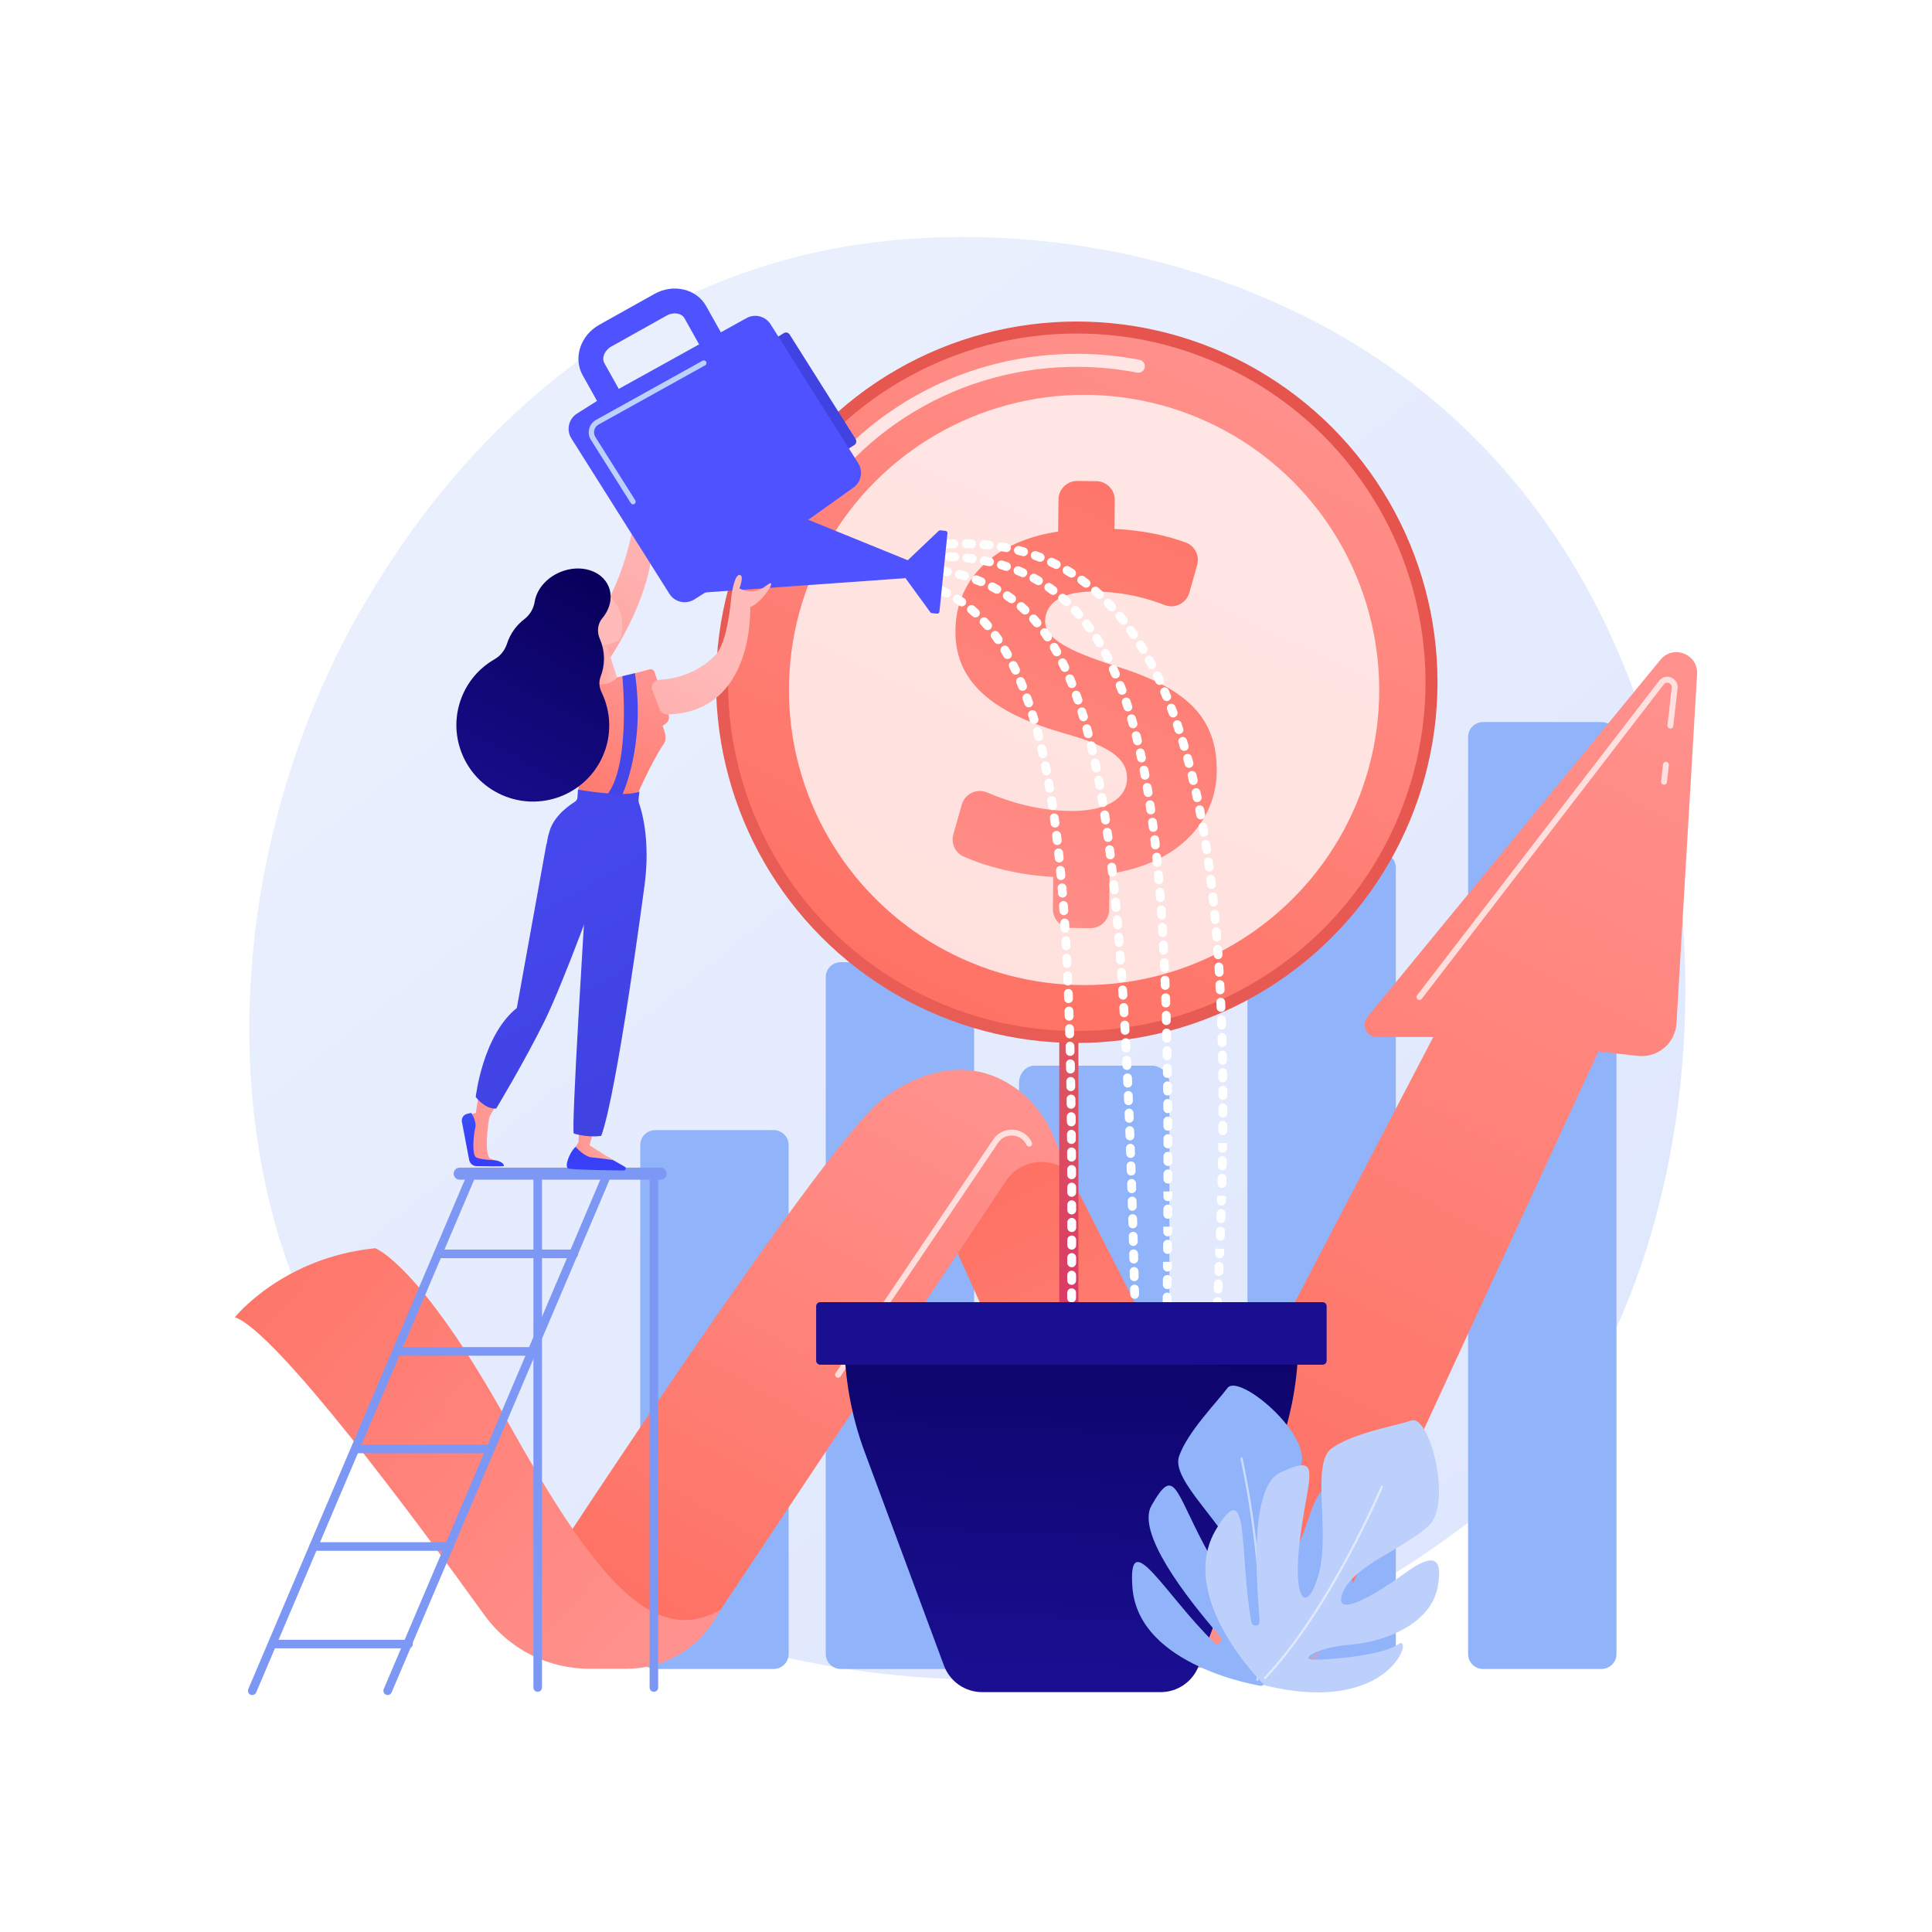<svg xmlns="http://www.w3.org/2000/svg" xmlns:xlink="http://www.w3.org/1999/xlink" x="0px" y="0px" viewBox="0 0 3710 3710" style="enable-background:new 0 0 3710 3710;" xml:space="preserve"><g id="Background">	<g>		<g>			<rect style="fill:#FFFFFF;" width="3710" height="3710"></rect>		</g>	</g></g><g id="Illustration">	<g>		<linearGradient id="SVGID_1_" gradientUnits="userSpaceOnUse" x1="3594.958" y1="4043.271" x2="1129.687" y2="981.56">			<stop offset="0" style="stop-color:#DAE3FE"></stop>			<stop offset="1" style="stop-color:#E9EFFD"></stop>		</linearGradient>		<path style="fill:url(#SVGID_1_);" d="M2916.746,2835.843c-56.626,59.614-110.205,98.058-152.538,128.432   c-497.604,357.036-1086.401,252.962-1211.537,227.546c-184.787-37.531-541.975-110.078-800.216-413.764   c-390.697-459.452-329.86-1183.305-26.809-1661.13c55.433-87.402,348.245-572.506,943.384-650.302   c360.172-47.081,780.016,47.876,1084.056,302.601C3391.293,1303.916,3345.86,2384.086,2916.746,2835.843z"></path>		<g>			<path style="fill:#91B3FA;" d="M1514.436,2198.906c0-15.897-12.887-28.784-28.784-28.784h-227.373    c-15.897,0-28.783,12.887-28.783,28.784v977.217c0,15.896,12.887,28.784,28.783,28.784h227.373    c15.897,0,28.784-12.888,28.784-28.784V2198.906z"></path>			<path style="fill:#91B3FA;" d="M2212.722,2046.398h-226.818c-15.896,0-29.06,15.295-29.06,33.104v1091.178    c0,17.81,13.164,34.227,29.06,34.227h226.818c15.896,0,32.812-16.417,32.812-34.227V2079.503    C2245.534,2061.693,2228.618,2046.398,2212.722,2046.398z"></path>			<path style="fill:#91B3FA;" d="M1870.611,1876.474c0-15.897-12.887-28.784-28.784-28.784h-227.373    c-15.897,0-28.784,12.887-28.784,28.784v1299.65c0,15.896,12.887,28.784,28.784,28.784h227.373    c15.897,0,28.784-12.888,28.784-28.784V1876.474z"></path>			<path style="fill:#91B3FA;" d="M3104.105,1415.319c0-15.897-12.887-28.784-28.784-28.784h-227.373    c-15.897,0-28.784,12.887-28.784,28.784v1760.804c0,15.896,12.887,28.784,28.784,28.784h227.373    c15.897,0,28.784-12.888,28.784-28.784V1415.319z"></path>			<path style="fill:#91B3FA;" d="M2680.443,1666.517c0-15.896-12.887-28.784-28.784-28.784h-227.373    c-15.897,0-28.783,12.888-28.783,28.784v1509.607c0,15.896,12.887,28.784,28.783,28.784h227.373    c15.897,0,28.784-12.888,28.784-28.784V1666.517z"></path>		</g>		<g>							<linearGradient id="SVGID_00000059294720541761632650000012652056099745289861_" gradientUnits="userSpaceOnUse" x1="3285.277" y1="1268.786" x2="2346.782" y2="3069.685">				<stop offset="0" style="stop-color:#FF928E"></stop>				<stop offset="1" style="stop-color:#FE7062"></stop>			</linearGradient>			<path style="fill:url(#SVGID_00000059294720541761632650000012652056099745289861_);" d="M2224.452,3002.672l527.918-1011.379    H2644.21c-19.945,0-30.914-23.189-18.263-38.608l562.655-685.762c24.386-29.722,72.557-10.871,70.293,27.507l-39.551,670.592    c-2.264,38.389-36.304,67-74.51,62.627l-75.41-8.63l-523.801,1134.365c-13.636,29.53-43.195,48.439-75.721,48.439h-181.542    L2224.452,3002.672z"></path>							<linearGradient id="SVGID_00000119818493595324551060000000921954905557937812_" gradientUnits="userSpaceOnUse" x1="2404.906" y1="3236.078" x2="1882.392" y2="2241.78">				<stop offset="0" style="stop-color:#FF928E"></stop>				<stop offset="1" style="stop-color:#FE7062"></stop>			</linearGradient>			<path style="fill:url(#SVGID_00000119818493595324551060000000921954905557937812_);" d="M1787.978,2293.345l372.699,827.905    c22.075,49.037,70.855,80.572,124.632,80.572h192.134c25.492,0,48.979-13.829,61.346-36.121l6.833-12.318l0,0    c-20.643,0-39.544-11.574-48.928-29.961l-496.578-972.971L1787.978,2293.345z"></path>							<linearGradient id="SVGID_00000042738062860783648690000003522798017704835986_" gradientUnits="userSpaceOnUse" x1="1868.936" y1="2062.478" x2="1250.036" y2="3163.308">				<stop offset="0" style="stop-color:#FF928E"></stop>				<stop offset="1" style="stop-color:#FE7062"></stop>			</linearGradient>			<path style="fill:url(#SVGID_00000042738062860783648690000003522798017704835986_);" d="M2050.274,2248.729L2050.274,2248.729    c-37.373-29.512-91.979-20.836-118.364,18.806l-547.973,823.288c-43.888,65.939-117.848,105.557-197.057,105.557h-77.106    l-62.751-180.768c0,0,509.425-781.11,640.727-899.27c0,0,130.758-117.848,259.682-28.746    c34.061,23.54,59.921,57.137,75.717,95.409L2050.274,2248.729z"></path>							<linearGradient id="SVGID_00000075161346697152721910000016873860383005686928_" gradientUnits="userSpaceOnUse" x1="1293.481" y1="3154.873" x2="329.623" y2="2322.911">				<stop offset="0" style="stop-color:#FF928E"></stop>				<stop offset="1" style="stop-color:#FE7062"></stop>			</linearGradient>			<path style="fill:url(#SVGID_00000075161346697152721910000016873860383005686928_);" d="M451.029,2529.443    c0,0,91.726-114.654,269.474-132.49c0,0,84.422,28.762,252.608,330.132c168.188,301.37,279.825,438.801,410.827,363.737    l-10.845,18.008c-35.742,59.345-99.959,95.633-169.238,95.633h-72.453c-79.771,0-154.655-38.352-201.239-103.108    C799.262,2919.386,531.439,2557.692,451.029,2529.443z"></path>			<path style="opacity:0.72;fill:#FFFFFF;" d="M3195.411,1506.904c-0.214,0-0.428-0.011-0.645-0.037    c-3.108-0.35-5.34-3.155-4.987-6.263l3.71-32.746c0.35-3.108,3.156-5.378,6.263-4.988c3.108,0.35,5.34,3.156,4.987,6.263    l-3.71,32.746C3200.703,1504.77,3198.253,1506.904,3195.411,1506.904z"></path>			<path style="opacity:0.72;fill:#FFFFFF;" d="M2725.719,1920.23c-1.206,0-2.42-0.383-3.45-1.176    c-2.477-1.906-2.94-5.463-1.032-7.941l464.614-603.7c5.517-7.17,14.865-9.71,23.254-6.318    c8.392,3.395,13.344,11.715,12.325,20.71l-8.197,72.363c-0.352,3.108-3.152,5.345-6.263,4.988    c-3.107-0.35-5.34-3.155-4.987-6.263l8.197-72.363c0.542-4.785-2.393-7.753-5.32-8.936c-2.925-1.183-7.098-1.087-10.034,2.728    l-464.616,603.7C2729.094,1919.471,2727.417,1920.23,2725.719,1920.23z"></path>			<path style="opacity:0.72;fill:#FFFFFF;" d="M1671.693,2553.111c-1.089,0-2.189-0.313-3.161-0.969    c-2.593-1.747-3.277-5.268-1.528-7.859l240.288-356.174c8.707-12.909,23.157-19.928,38.705-18.734    c15.528,1.176,28.777,10.285,35.44,24.359c1.338,2.828,0.131,6.201-2.697,7.539c-2.831,1.345-6.202,0.133-7.54-2.695    c-4.899-10.351-14.64-17.045-26.061-17.911c-11.435-0.87-22.057,4.283-28.458,13.776l-240.288,356.173    C1675.298,2552.238,1673.512,2553.111,1671.693,2553.111z"></path>			<path style="opacity:0.72;fill:#FFFFFF;" d="M1609.25,2645.668c-1.089,0-2.19-0.313-3.161-0.969    c-2.594-1.747-3.277-5.268-1.528-7.859l15.407-22.837c1.753-2.595,5.268-3.281,7.861-1.526c2.594,1.747,3.277,5.268,1.528,7.859    l-15.407,22.837C1612.855,2644.794,1611.07,2645.668,1609.25,2645.668z"></path>		</g>		<g>			<path style="fill:#7D97F4;" d="M1255.671,3248.758c-4.547,0-8.234-3.687-8.234-8.234v-984.171c0-4.548,3.686-8.233,8.234-8.233    c4.548,0,8.234,3.686,8.234,8.233v984.171C1263.905,3245.071,1260.219,3248.758,1255.671,3248.758z"></path>			<path style="fill:#7D97F4;" d="M1032.543,3248.758c-4.548,0-8.234-3.687-8.234-8.234v-984.171c0-4.548,3.686-8.233,8.234-8.233    c4.548,0,8.233,3.686,8.233,8.233v984.171C1040.776,3245.071,1037.09,3248.758,1032.543,3248.758z"></path>			<path style="fill:#7D97F4;" d="M484.344,3255c-1.076,0-2.166-0.212-3.218-0.659c-4.184-1.779-6.135-6.613-4.356-10.8    l421.048-990.411c1.779-4.184,6.62-6.13,10.798-4.355c4.184,1.779,6.135,6.613,4.356,10.8l-421.048,990.411    C490.594,3253.119,487.547,3255,484.344,3255z"></path>			<path style="fill:#7D97F4;" d="M744.421,3255c-1.076,0-2.166-0.212-3.218-0.659c-4.184-1.779-6.135-6.613-4.357-10.8    l421.048-990.411c1.78-4.184,6.619-6.13,10.799-4.355c4.184,1.779,6.135,6.613,4.356,10.8l-421.048,990.411    C750.671,3253.119,747.624,3255,744.421,3255z"></path>			<path style="fill:#7D97F4;" d="M1268.455,2265.41h-385.69c-6.409,0-11.605-5.196-11.605-11.605l0,0    c0-6.409,5.196-11.605,11.605-11.605h385.69c6.409,0,11.605,5.196,11.605,11.605l0,0    C1280.059,2260.215,1274.864,2265.41,1268.455,2265.41z"></path>			<path style="fill:#7D97F4;" d="M1101.863,2416.028H841.016c-4.548,0-8.233-3.686-8.233-8.234s3.686-8.234,8.233-8.234h260.847    c4.548,0,8.234,3.686,8.234,8.234S1106.411,2416.028,1101.863,2416.028z"></path>			<rect x="760.979" y="2586.873" style="fill:#7D97F4;" width="260.847" height="16.467"></rect>			<rect x="683.496" y="2774.184" style="fill:#7D97F4;" width="260.847" height="16.467"></rect>			<path style="fill:#7D97F4;" d="M863.088,2977.964H602.24c-4.547,0-8.234-3.686-8.234-8.234c0-4.548,3.686-8.234,8.234-8.234    h260.848c4.547,0,8.234,3.686,8.234,8.234C871.321,2974.278,867.635,2977.964,863.088,2977.964z"></path>			<path style="fill:#7D97F4;" d="M784.528,3165.279H523.681c-4.548,0-8.234-3.686-8.234-8.233c0-4.548,3.686-8.234,8.234-8.234    h260.847c4.548,0,8.234,3.686,8.234,8.234C792.762,3161.593,789.077,3165.279,784.528,3165.279z"></path>		</g>		<g>							<linearGradient id="SVGID_00000042710176696283735930000011551249557339537570_" gradientUnits="userSpaceOnUse" x1="3367.592" y1="-113.5" x2="1914.247" y2="2411.374">				<stop offset="0" style="stop-color:#FDF53F"></stop>				<stop offset="1" style="stop-color:#D93C65"></stop>			</linearGradient>							<rect x="2034.083" y="1786.902" style="fill:url(#SVGID_00000042710176696283735930000011551249557339537570_);" width="36.789" height="768.649"></rect>							<linearGradient id="SVGID_00000158713294520355833770000013576554047421284790_" gradientUnits="userSpaceOnUse" x1="2066.69" y1="2348.493" x2="2031.179" y2="3226.116">				<stop offset="0" style="stop-color:#09005D"></stop>				<stop offset="1" style="stop-color:#1A0F91"></stop>			</linearGradient>			<path style="fill:url(#SVGID_00000158713294520355833770000013576554047421284790_);" d="M2493.227,2572.037h-871.672v0.001    c0,73.717,13.135,146.843,38.789,215.951l152.345,410.399c11.376,30.646,40.615,50.981,73.305,50.981h342.795    c32.689,0,61.928-20.335,73.304-50.981l152.346-410.399C2480.092,2718.881,2493.227,2645.755,2493.227,2572.037    L2493.227,2572.037z"></path>			<g>									<linearGradient id="SVGID_00000114775683633308454820000011604362504439117759_" gradientUnits="userSpaceOnUse" x1="3868.702" y1="-1131.011" x2="1318.572" y2="2325.526">					<stop offset="0" style="stop-color:#E1473D"></stop>					<stop offset="1" style="stop-color:#E9605A"></stop>				</linearGradient>									<circle style="fill:url(#SVGID_00000114775683633308454820000011604362504439117759_);" cx="2067.699" cy="1310.132" r="692.722"></circle>									<linearGradient id="SVGID_00000173876194698461606740000017687238870977377459_" gradientUnits="userSpaceOnUse" x1="2395.501" y1="616.114" x2="1746.161" y2="1990.889">					<stop offset="0" style="stop-color:#FF928E"></stop>					<stop offset="1" style="stop-color:#FE7062"></stop>				</linearGradient>									<circle style="fill:url(#SVGID_00000173876194698461606740000017687238870977377459_);" cx="2067.699" cy="1310.132" r="669.688"></circle>				<path style="opacity:0.78;fill:#FFFFFF;" d="M1518.429,1038.385c-1.893-0.021-3.811-0.47-5.607-1.405     c-6.132-3.181-8.52-10.729-5.34-16.848c110.349-212.768,327.669-343.296,567.161-340.658     c38.214,0.421,76.45,4.285,113.648,11.497c6.781,1.307,11.214,7.864,9.9,14.65c-1.314,6.775-7.822,11.246-14.651,9.887     c-35.729-6.913-72.461-10.627-109.172-11.031c-230-2.533-438.71,122.827-544.693,327.157     C1527.431,1035.97,1523.001,1038.436,1518.429,1038.385z"></path>									<ellipse transform="matrix(0.707 -0.707 0.707 0.707 -326.993 1860.337)" style="opacity:0.78;fill:#FFFFFF;" cx="2082.129" cy="1324.885" rx="566.808" ry="566.809"></ellipse>				<g>											<linearGradient id="SVGID_00000085234152241465117670000008273165060820990857_" gradientUnits="userSpaceOnUse" x1="1853.201" y1="1873.133" x2="2324.986" y2="802.74">						<stop offset="0" style="stop-color:#FF928E"></stop>						<stop offset="1" style="stop-color:#FE7062"></stop>					</linearGradient>					<path style="fill:url(#SVGID_00000085234152241465117670000008273165060820990857_);" d="M2021.87,1745.619l0.679-61.662      c-64.253-3.282-127.666-19.153-172.606-39.418c-16.047-7.236-24.069-25.424-19.249-42.355l16.297-57.263      c5.978-21.007,29.014-31.654,49.061-22.988c44.591,19.272,99.736,34.738,159.378,35.395      c61.914,0.682,108.317-19.8,108.791-62.827c0.427-38.824-34.996-62.302-120.792-86.334      c-122.407-34.932-209.969-89.424-208.779-197.511c1.075-97.597,73.258-171.316,197.302-189.887l0.679-61.669      c0.219-19.843,16.482-35.75,36.324-35.532l36.229,0.399c19.844,0.219,35.75,16.48,35.532,36.323l-0.61,55.368      c59.456,3.035,102.641,13.685,136.869,26.137c17.537,6.379,26.948,25.448,21.865,43.405l-14.991,52.96      c-5.78,20.423-27.796,31.402-47.566,23.677c-31.504-12.313-76.094-25.262-134.234-25.902      c-73.459-0.809-94.778,29.39-95.078,56.675c-0.37,33.58,43.449,57.15,138.618,87.588      c135.971,42.428,192.011,99.717,190.89,201.509c-1.029,93.394-71.209,176.583-205.761,196.096l-0.76,69.007      c-0.219,19.843-16.482,35.752-36.324,35.533l-36.234-0.399C2037.561,1781.725,2021.652,1765.462,2021.87,1745.619z"></path>				</g>			</g>			<g>				<g>					<path style="fill:#FFFFFF;" d="M2337.484,2517.719c-0.139,0-0.281-0.003-0.419-0.011c-4.674-0.228-8.277-4.201-8.049-8.876      l0.495-10.133c0.228-4.674,4.241-8.269,8.875-8.051c4.674,0.23,8.277,4.203,8.049,8.876l-0.495,10.136      C2345.718,2514.191,2341.973,2517.719,2337.484,2517.719z M2339.109,2483.935c-0.132,0-0.264-0.003-0.396-0.01      c-4.674-0.215-8.29-4.178-8.075-8.853l0.466-10.133c0.218-4.677,4.267-8.34,8.855-8.075c4.674,0.215,8.29,4.178,8.076,8.852      l-0.466,10.136C2347.356,2480.393,2343.611,2483.935,2339.109,2483.935z M2340.632,2450.148c-0.125,0-0.251-0.003-0.38-0.008      c-4.673-0.206-8.297-4.163-8.092-8.838l0.436-10.118c0.198-4.675,4.244-8.295,8.822-8.108c4.674,0.197,8.307,4.145,8.109,8.822      l-0.436,10.15C2348.889,2446.594,2345.14,2450.148,2340.632,2450.148z M2342.042,2416.358c-0.119,0-0.235-0.003-0.354-0.008      c-4.677-0.192-8.31-4.137-8.118-8.812l0.396-10.021l8.472,0.233l8.462,0.429l-0.4,10.054      C2350.316,2412.79,2346.561,2416.358,2342.042,2416.358z M2343.333,2382.474c-0.102,0-0.205-0.001-0.307-0.005      c-4.677-0.17-8.333-4.006-8.165-8.682l0.363-10.13c0.165-4.678,4.171-8.354,8.766-8.168c4.677,0.164,8.336,4.089,8.171,8.764      l-0.357,9.961C2351.64,2378.79,2347.872,2382.474,2343.333,2382.474z M2344.496,2348.688c-0.092,0-0.182-0.002-0.274-0.005      c-4.677-0.15-8.35-3.982-8.198-8.658l0.323-10.13c0.146-4.675,4.079-8.378,8.733-8.202c4.677,0.147,8.35,4.056,8.204,8.734      l-0.317,9.979C2352.819,2344.992,2349.051,2348.688,2344.496,2348.688z M2345.527,2314.97c-0.079,0-0.162-0.002-0.244-0.003      c-4.677-0.134-8.36-4.033-8.228-8.709l0.274-9.99l8.475,0.093l8.465,0.37l-0.277,10.006      C2353.863,2311.332,2350.094,2314.97,2345.527,2314.97z M2346.412,2281.109c-0.069,0-0.132-0.001-0.201-0.003      c-4.677-0.109-8.383-3.93-8.274-8.609l0.234-10.128c0.106-4.614,3.878-8.283,8.469-8.283c0.063,0,0.129,0.001,0.195,0.003      c4.677,0.104,8.386,3.983,8.28,8.66l-0.235,10.026C2354.775,2277.387,2351,2281.109,2346.412,2281.109z M2347.138,2247.316      c-0.053,0-0.106,0-0.158-0.002c-4.68-0.086-8.403-3.902-8.317-8.581l0.185-10.128c0.083-4.629,3.858-8.325,8.469-8.325      c0.05,0,0.102,0.002,0.152,0.002c4.68,0.083,8.406,3.942,8.323,8.62l-0.185,10.051      C2355.521,2243.579,2351.746,2247.316,2347.138,2247.316z M2347.697,2213.558c-0.04,0-0.079-0.002-0.119-0.002      c-4.68-0.064-8.419-3.909-8.356-8.587l0.132-10.064l16.944,0.215l-0.132,10.08      C2356.103,2209.838,2352.321,2213.556,2347.697,2213.558z M2348.073,2179.75c-0.023,0-0.05,0-0.076-0.002      c-4.677-0.04-8.439-3.868-8.396-8.546l0.079-10.12c0.03-4.66,3.818-8.416,8.472-8.416c0.02,0,0.04,0,0.059,0.001      c4.677,0.031,8.446,3.851,8.412,8.53l-0.079,10.153C2356.505,2176.004,2352.72,2179.75,2348.073,2179.75z M2348.261,2145.941      c-0.007,0-0.016,0-0.026,0c-4.677-0.015-8.459-3.818-8.446-8.498l0.02-10.118c0.003-4.677,3.795-8.465,8.472-8.465      c0.003,0,0.007,0,0.007,0c4.68,0.005,8.472,3.803,8.465,8.482l-0.02,10.151      C2356.72,2142.163,2352.928,2145.941,2348.261,2145.941z M2348.252,2112.138c-4.664,0-8.456-3.772-8.472-8.441l-0.043-10.122      c-0.023-4.678,3.752-8.492,8.429-8.515c0.016,0,0.03,0,0.043,0c4.66,0,8.449,3.767,8.472,8.432l0.043,10.138      c0.02,4.678-3.759,8.489-8.439,8.507C2348.275,2112.138,2348.261,2112.138,2348.252,2112.138z M2348.024,2078.393      c-4.634,0-8.419-3.734-8.469-8.383l-0.112-10.138c-0.056-4.678,3.693-8.516,8.373-8.571c0.033-0.002,0.066-0.002,0.102-0.002      c4.631,0,8.416,3.729,8.469,8.374l0.112,10.155c0.05,4.678-3.702,8.513-8.379,8.563      C2348.086,2078.393,2348.057,2078.393,2348.024,2078.393z M2347.571,2044.571c-4.614,0-8.393-3.703-8.469-8.333l-0.185-10.122      c-0.093-4.678,3.626-8.544,8.307-8.637c0.056,0,0.112-0.002,0.168-0.002c4.604,0,8.376,3.686,8.469,8.308l0.185,10.171      c0.076,4.678-3.653,8.535-8.33,8.612C2347.667,2044.57,2347.621,2044.571,2347.571,2044.571z M2346.865,2010.75      c-4.584,0-8.356-3.66-8.469-8.267l-0.254-10.128c-0.125-4.677,3.567-8.569,8.244-8.693c4.607-0.144,8.574,3.569,8.693,8.247      l0.261,10.161c0.112,4.679-3.587,8.563-8.264,8.677C2347.003,2010.748,2346.934,2010.75,2346.865,2010.75z M2345.9,1976.935      c-4.558,0-8.323-3.622-8.465-8.209c-0.106-3.374-0.221-6.743-0.34-10.107c-0.165-4.677,3.494-8.602,8.171-8.766      c0.099-0.005,0.201-0.007,0.304-0.007c4.542,0,8.3,3.6,8.462,8.175c0.119,3.387,0.235,6.779,0.34,10.176      c0.145,4.677-3.528,8.587-8.204,8.733C2346.078,1976.934,2345.989,1976.935,2345.9,1976.935z M2344.658,1943.132      c-4.518,0-8.273-3.569-8.458-8.127l-0.429-10.112c-0.205-4.675,3.418-8.632,8.092-8.839c4.657-0.172,8.634,3.417,8.838,8.092      l0.429,10.165c0.192,4.675-3.442,8.62-8.118,8.812C2344.893,1943.129,2344.777,1943.132,2344.658,1943.132z M2343.115,1909.339      c-4.482,0-8.224-3.516-8.455-8.044l-0.525-10.117c-0.248-4.673,3.343-8.662,8.016-8.908c4.75-0.249,8.66,3.343,8.908,8.013      l0.525,10.153c0.238,4.673-3.359,8.653-8.033,8.891C2343.406,1909.335,2343.261,1909.339,2343.115,1909.339z M2341.26,1875.56      c-4.446,0-8.178-3.465-8.452-7.962l-0.621-10.11c-0.294-4.67,3.253-8.693,7.924-8.987c4.733-0.264,8.693,3.255,8.987,7.927      l0.627,10.146c0.281,4.67-3.276,8.687-7.947,8.969C2341.603,1875.556,2341.431,1875.56,2341.26,1875.56z M2339.053,1841.807      c-4.409,0-8.128-3.413-8.442-7.879l-0.727-10.095c-0.344-4.667,3.161-8.728,7.828-9.071c4.581-0.339,8.726,3.159,9.07,7.829      l0.733,10.148c0.327,4.669-3.19,8.718-7.857,9.047C2339.456,1841.8,2339.255,1841.807,2339.053,1841.807z M2336.487,1808.075      c-4.366,0-8.072-3.352-8.436-7.78l-0.842-10.084c-0.4-4.664,3.059-8.766,7.722-9.164c4.674-0.401,8.766,3.058,9.162,7.72      l0.849,10.14c0.383,4.664-3.088,8.754-7.752,9.137C2336.956,1808.065,2336.721,1808.075,2336.487,1808.075z M2333.531,1774.379      c-4.323,0-8.013-3.291-8.426-7.681l-0.964-10.074c-0.453-4.657,2.953-8.8,7.613-9.253c4.654-0.469,8.799,2.954,9.251,7.611      l0.971,10.13c0.439,4.659-2.982,8.791-7.643,9.228C2334.063,1774.366,2333.795,1774.379,2333.531,1774.379z M2330.145,1740.718      c-4.277,0-7.95-3.227-8.416-7.574c-0.357-3.359-0.723-6.708-1.096-10.051c-0.515-4.65,2.834-8.84,7.484-9.357      c4.707-0.54,8.842,2.836,9.36,7.484c0.373,3.366,0.74,6.741,1.103,10.123c0.495,4.654-2.874,8.828-7.527,9.326      C2330.75,1740.701,2330.446,1740.718,2330.145,1740.718z M2326.314,1707.109c-4.228,0-7.884-3.157-8.403-7.458      c-0.403-3.349-0.819-6.692-1.239-10.024c-0.588-4.644,2.702-8.881,7.345-9.468c4.66-0.591,8.878,2.702,9.466,7.344      c0.426,3.366,0.842,6.738,1.252,10.117c0.562,4.646-2.751,8.866-7.395,9.428      C2326.994,1707.089,2326.651,1707.109,2326.314,1707.109z M2321.994,1673.559c-4.168,0-7.798-3.075-8.383-7.318      c-0.462-3.349-0.928-6.69-1.397-10.021c-0.654-4.632,2.57-8.919,7.203-9.575c4.657-0.671,8.921,2.573,9.575,7.203      c0.476,3.351,0.941,6.712,1.404,10.08c0.641,4.636-2.603,8.911-7.237,9.55      C2322.767,1673.532,2322.377,1673.559,2321.994,1673.559z M2317.135,1640.083c-4.112,0-7.719-2.997-8.366-7.185      c-0.512-3.338-1.031-6.667-1.559-9.986c-0.733-4.622,2.421-8.964,7.042-9.696c4.637-0.735,8.964,2.421,9.697,7.04      c0.528,3.346,1.053,6.702,1.572,10.066c0.71,4.626-2.464,8.951-7.088,9.662      C2317.997,1640.051,2317.561,1640.083,2317.135,1640.083z M2311.709,1606.696c-4.05,0-7.63-2.911-8.34-7.038      c-0.571-3.326-1.149-6.642-1.74-9.947c-0.819-4.606,2.252-9.007,6.857-9.826c4.624-0.824,9.004,2.249,9.829,6.857      c0.591,3.338,1.176,6.687,1.754,10.046c0.793,4.611-2.302,8.992-6.913,9.785      C2312.67,1606.656,2312.184,1606.696,2311.709,1606.696z M2305.661,1573.416c-3.983,0-7.537-2.824-8.313-6.883      c-0.631-3.313-1.275-6.612-1.929-9.9c-0.912-4.589,2.068-9.05,6.658-9.962c4.578-0.915,9.053,2.066,9.961,6.659      c0.661,3.328,1.311,6.667,1.955,10.019c0.879,4.596-2.134,9.035-6.731,9.914      C2306.725,1573.366,2306.19,1573.416,2305.661,1573.416z M2298.94,1540.265c-3.91,0-7.425-2.723-8.274-6.702      c-0.707-3.298-1.423-6.583-2.15-9.856c-1.011-4.568,1.873-9.093,6.441-10.105c4.594-1.024,9.089,1.873,10.107,6.439      c0.733,3.313,1.457,6.637,2.173,9.975c0.978,4.576-1.939,9.08-6.513,10.059      C2300.125,1540.202,2299.528,1540.265,2298.94,1540.265z M2291.479,1507.274c-3.831,0-7.302-2.616-8.234-6.505      c-0.786-3.283-1.575-6.55-2.378-9.805c-1.12-4.545,1.658-9.134,6.203-10.254c4.541-1.116,9.132,1.658,10.252,6.201      c0.809,3.291,1.612,6.597,2.405,9.917c1.087,4.551-1.718,9.123-6.269,10.211      C2292.793,1507.198,2292.129,1507.274,2291.479,1507.274z M2283.208,1474.477c-3.745,0-7.174-2.505-8.181-6.299      c-0.865-3.26-1.744-6.503-2.629-9.73c-1.239-4.513,1.417-9.175,5.929-10.414c4.512-1.229,9.172,1.415,10.414,5.929      c0.898,3.273,1.784,6.56,2.662,9.862c1.202,4.523-1.49,9.164-6.011,10.366      C2284.662,1474.384,2283.928,1474.477,2283.208,1474.477z M2274.066,1441.916c-3.656,0-7.029-2.385-8.122-6.069      c-0.955-3.229-1.926-6.442-2.906-9.638c-1.371-4.475,1.146-9.213,5.618-10.584c4.485-1.376,9.208,1.143,10.586,5.618      c0.994,3.247,1.979,6.51,2.953,9.79c1.328,4.487-1.232,9.202-5.717,10.531      C2275.674,1441.802,2274.862,1441.916,2274.066,1441.916z M2263.952,1409.643c-3.557,0-6.866-2.254-8.042-5.813      c-1.06-3.197-2.13-6.376-3.21-9.537c-1.516-4.427,0.845-9.245,5.275-10.759c4.426-1.521,9.245,0.851,10.757,5.276      c1.1,3.214,2.19,6.446,3.263,9.696c1.473,4.442-0.938,9.237-5.381,10.706      C2265.733,1409.505,2264.834,1409.643,2263.952,1409.643z M2252.779,1377.723c-3.441,0-6.678-2.114-7.947-5.531      c-1.166-3.153-2.348-6.29-3.541-9.407c-1.675-4.37,0.509-9.27,4.878-10.944c4.373-1.671,9.268,0.51,10.942,4.88      c1.219,3.176,2.421,6.371,3.61,9.582c1.628,4.388-0.611,9.265-5.001,10.89      C2254.754,1377.553,2253.757,1377.723,2252.779,1377.723z M2240.436,1346.241c-3.323,0-6.477-1.969-7.831-5.229      c-1.285-3.105-2.586-6.185-3.904-9.246c-1.846-4.299,0.139-9.283,4.436-11.131c4.3-1.85,9.281,0.137,11.134,4.436      c1.344,3.128,2.672,6.277,3.99,9.45c1.79,4.322-0.261,9.279-4.581,11.071      C2242.616,1346.033,2241.516,1346.241,2240.436,1346.241z M2226.812,1315.295c-3.191,0-6.246-1.81-7.682-4.89      c-1.42-3.042-2.857-6.061-4.307-9.058c-2.038-4.213-0.274-9.28,3.937-11.317c4.214-2.035,9.281-0.274,11.315,3.939      c1.483,3.067,2.953,6.155,4.406,9.266c1.982,4.239,0.149,9.283-4.092,11.263      C2229.229,1315.039,2228.011,1315.295,2226.812,1315.295z M2211.781,1285.011c-3.042,0-5.982-1.643-7.501-4.52      c-1.562-2.964-3.144-5.904-4.743-8.817c-2.249-4.104-0.743-9.253,3.359-11.502c4.099-2.248,9.251-0.748,11.504,3.357      c1.638,2.992,3.26,6.008,4.868,9.052c2.183,4.138,0.598,9.265-3.541,11.449      C2214.469,1284.696,2213.115,1285.011,2211.781,1285.011z M2195.21,1255.545c-2.88,0-5.688-1.468-7.276-4.12      c-1.717-2.867-3.451-5.707-5.208-8.52c-2.477-3.97-1.268-9.197,2.702-11.674c3.967-2.475,9.198-1.272,11.672,2.7      c1.81,2.902,3.604,5.83,5.374,8.787c2.405,4.015,1.1,9.217-2.917,11.621C2198.192,1255.157,2196.693,1255.545,2195.21,1255.545      z M2176.975,1227.091c-2.698,0-5.354-1.288-6.995-3.683c-1.886-2.753-3.795-5.478-5.721-8.171      c-2.722-3.807-1.84-9.099,1.965-11.821c3.811-2.718,9.103-1.84,11.821,1.965c1.992,2.786,3.96,5.6,5.912,8.445      c2.646,3.859,1.661,9.132-2.196,11.78C2180.294,1226.61,2178.626,1227.091,2176.975,1227.091z M2156.95,1199.877      c-2.504,0-4.981-1.103-6.656-3.22c-2.064-2.613-4.148-5.192-6.255-7.74c-2.983-3.607-2.477-8.947,1.129-11.93      c3.6-2.981,8.948-2.479,11.93,1.13c2.187,2.644,4.35,5.323,6.493,8.034c2.9,3.671,2.276,8.999-1.394,11.9      C2160.642,1199.28,2158.789,1199.877,2156.95,1199.877z M2135.028,1174.17c-2.289,0-4.568-0.92-6.236-2.735      c-2.249-2.444-4.521-4.853-6.817-7.23c-3.25-3.366-3.157-8.729,0.208-11.979c3.362-3.25,8.726-3.164,11.979,0.208      c2.388,2.472,4.753,4.981,7.094,7.524c3.171,3.443,2.949,8.804-0.495,11.973      C2139.134,1173.429,2137.08,1174.17,2135.028,1174.17z M2111.162,1150.276c-2.051,0-4.112-0.741-5.74-2.244      c-2.434-2.244-4.891-4.451-7.375-6.622c-3.524-3.078-3.884-8.431-0.806-11.955c3.078-3.526,8.432-3.887,11.957-0.804      c2.596,2.267,5.166,4.576,7.712,6.923c3.438,3.171,3.656,8.531,0.485,11.971      C2115.727,1149.358,2113.448,1150.276,2111.162,1150.276z M2085.353,1128.507c-1.8,0-3.616-0.573-5.156-1.755      c-2.622-2.015-5.268-3.993-7.937-5.935c-3.785-2.75-4.624-8.049-1.873-11.834c2.751-3.787,8.052-4.624,11.834-1.873      c2.794,2.028,5.559,4.099,8.3,6.206c3.712,2.85,4.406,8.17,1.556,11.88C2090.41,1127.367,2087.896,1128.507,2085.353,1128.507z       M2057.679,1109.182c-1.546,0-3.108-0.421-4.512-1.306c-2.781-1.752-5.585-3.468-8.416-5.143      c-4.03-2.383-5.361-7.58-2.979-11.608c2.385-4.028,7.583-5.357,11.606-2.978c2.969,1.757,5.912,3.556,8.825,5.394      c3.96,2.495,5.146,7.727,2.649,11.686C2063.24,1107.783,2060.49,1109.182,2057.679,1109.182z M2028.319,1092.562      c-1.285,0-2.586-0.292-3.808-0.91c-2.953-1.49-5.929-2.936-8.931-4.345c-4.238-1.985-6.061-7.03-4.076-11.268      c1.988-4.234,7.022-6.067,11.269-4.074c3.148,1.475,6.269,2.994,9.367,4.556c4.178,2.107,5.859,7.202,3.749,11.38      C2034.4,1090.856,2031.417,1092.562,2028.319,1092.562z M1997.467,1078.807c-1.024,0-2.064-0.187-3.075-0.581      c-3.065-1.194-6.153-2.348-9.268-3.463c-4.406-1.576-6.702-6.426-5.123-10.832c1.575-4.406,6.421-6.695,10.83-5.124      c3.266,1.168,6.507,2.378,9.717,3.632c4.36,1.701,6.517,6.612,4.816,10.972      C2004.06,1076.759,2000.859,1078.807,1997.467,1078.807z M1965.496,1068.034c-0.773,0-1.556-0.106-2.335-0.329      c-3.157-0.905-6.345-1.772-9.555-2.598c-4.531-1.166-7.26-5.785-6.094-10.317c1.163-4.535,5.797-7.256,10.315-6.095      c3.362,0.865,6.695,1.772,9.998,2.718c4.499,1.286,7.101,5.978,5.813,10.477      C1972.574,1065.61,1969.182,1068.034,1965.496,1068.034z M1932.682,1060.197c-0.535,0-1.077-0.051-1.622-0.157      c-3.227-0.626-6.48-1.212-9.757-1.76c-4.614-0.771-7.732-5.138-6.959-9.753c0.77-4.614,5.136-7.745,9.753-6.959      c3.422,0.571,6.82,1.184,10.186,1.836c4.594,0.89,7.597,5.338,6.705,9.932      C1940.206,1057.383,1936.658,1060.197,1932.682,1060.197z M1787.97,1055.933c-4.261,0-7.93-3.207-8.412-7.54      c-0.515-4.652,2.84-8.84,7.491-9.354c3.432-0.381,6.844-0.732,10.232-1.049c4.687-0.453,8.789,2.986,9.228,7.643      c0.436,4.66-2.986,8.791-7.643,9.228c-3.296,0.309-6.616,0.651-9.955,1.019      C1788.594,1055.916,1788.28,1055.933,1787.97,1055.933z M1899.316,1055.163c-0.307,0-0.618-0.016-0.928-0.051      c-3.28-0.359-6.579-0.682-9.902-0.968c-4.66-0.403-8.115-4.508-7.712-9.17c0.406-4.66,4.531-8.112,9.172-7.714      c3.448,0.299,6.873,0.636,10.278,1.007c4.654,0.507,8.013,4.69,7.504,9.342      C1907.256,1051.948,1903.583,1055.163,1899.316,1055.163z M1821.679,1053.175c-4.479,0-8.221-3.511-8.455-8.034      c-0.241-4.674,3.349-8.658,8.023-8.901c3.458-0.178,6.89-0.325,10.305-0.436c4.531-0.15,8.591,3.514,8.743,8.194      c0.152,4.677-3.518,8.591-8.194,8.743c-3.303,0.107-6.629,0.248-9.975,0.423      C1821.976,1053.17,1821.828,1053.175,1821.679,1053.175z M1865.634,1052.759c-0.102,0-0.205-0.002-0.307-0.007      c-3.293-0.116-6.612-0.195-9.948-0.241c-4.68-0.063-8.419-3.907-8.356-8.588c0.063-4.678,3.94-8.589,8.587-8.356      c3.461,0.046,6.9,0.129,10.318,0.251c4.677,0.165,8.333,4.091,8.168,8.767      C1873.934,1049.159,1870.172,1052.759,1865.634,1052.759z"></path>				</g>				<g>					<path style="fill:#FFFFFF;" d="M2240.806,2543.078c-0.033,0-0.063,0-0.096-0.001c-4.677-0.05-8.429-3.884-8.379-8.563      l0.099-9.928l8.475-0.114l8.472,0.279l-0.102,9.945C2249.225,2539.344,2245.44,2543.078,2240.806,2543.078z M2241.143,2509.283      c-0.023,0-0.049,0-0.076-0.002c-4.677-0.04-8.439-3.867-8.396-8.546l0.096-10.138c0.046-4.65,3.828-8.391,8.469-8.391      c0.03,0,0.056,0,0.086,0.002c4.68,0.044,8.436,3.876,8.389,8.554l-0.096,10.122      C2249.575,2505.538,2245.79,2509.283,2241.143,2509.283z M2241.467,2475.488c-0.023,0-0.05,0-0.076-0.002      c-4.677-0.04-8.439-3.867-8.396-8.546l0.089-10.128c0.04-4.654,3.825-8.399,8.469-8.399c0.026,0,0.053,0,0.079,0.002      c4.677,0.041,8.439,3.867,8.396,8.546l-0.089,10.128C2249.899,2471.743,2246.114,2475.488,2241.467,2475.488z       M2241.764,2441.695c-0.023,0-0.05,0-0.076-0.002c-4.677-0.04-8.439-3.868-8.396-8.546l0.079-10.001l8.475-0.053l8.472,0.185      l-0.083,10.018C2250.196,2437.949,2246.411,2441.695,2241.764,2441.695z M2242.031,2407.824c-0.023,0-0.043,0-0.066,0      c-4.68-0.036-8.442-3.782-8.406-8.46l0.076-10.12c0.03-4.66,3.818-8.416,8.472-8.416c0.02,0,0.04,0,0.059,0      c4.677,0.033,8.446,3.853,8.412,8.531l-0.073,9.978C2250.47,2403.994,2246.682,2407.824,2242.031,2407.824z M2242.263,2374.113      c-0.02,0-0.043,0-0.066-0.002c-4.68-0.036-8.442-3.859-8.406-8.538l0.066-10.069l16.944,0.099l-0.066,10.102      C2250.698,2370.363,2246.913,2374.112,2242.263,2374.113z M2242.461,2340.322c-0.013,0-0.026,0-0.04,0      c-4.68-0.023-8.455-3.836-8.432-8.515l0.05-10.128c0.023-4.665,3.812-8.432,8.472-8.432c0.013,0,0.026,0,0.043,0      c4.677,0.023,8.452,3.836,8.429,8.515l-0.05,10.128C2250.909,2336.555,2247.121,2340.322,2242.461,2340.322z       M2242.609,2306.531c-0.013,0-0.026,0-0.043,0c-4.677-0.023-8.452-3.834-8.429-8.515l0.036-10.082l8.472-0.005l8.472,0.054      l-0.036,10.115C2251.058,2302.765,2247.27,2306.53,2242.609,2306.531z M2242.708,2272.714c-0.007,0-0.01,0-0.017,0      c-4.68-0.01-8.465-3.78-8.455-8.46l0.017-10.122c0.003-4.677,3.795-8.465,8.472-8.465c0.003,0,0.007,0,0.007,0      c4.68,0.005,8.472,3.802,8.465,8.482l-0.016,10.079C2251.174,2268.9,2247.382,2272.714,2242.708,2272.714z M2242.741,2238.952      c-4.68,0-8.472-3.793-8.472-8.473l-0.003-10.133c-0.007-4.678,3.782-8.477,8.462-8.482c0.003,0,0.007,0,0.01,0      c4.677,0,8.469,3.788,8.472,8.465l0.003,10.15C2251.213,2235.158,2247.422,2238.952,2242.741,2238.952z M2242.708,2205.135      c-4.674,0-8.465-3.783-8.472-8.457l-0.026-10.138c-0.013-4.678,3.769-8.483,8.445-8.498c0.01,0,0.02,0,0.027,0      c4.667,0,8.458,3.777,8.472,8.448l0.027,10.155c0.01,4.68-3.775,8.48-8.455,8.49      C2242.719,2205.135,2242.715,2205.135,2242.708,2205.135z M2242.596,2171.312c-4.66,0-8.449-3.767-8.472-8.432l-0.05-10.146      c-0.023-4.678,3.752-8.492,8.429-8.515c0.017,0,0.03,0,0.043,0c4.66,0,8.449,3.767,8.472,8.432l0.05,10.146      c0.023,4.68-3.752,8.491-8.429,8.515C2242.623,2171.312,2242.609,2171.312,2242.596,2171.312z M2242.398,2137.491      c-4.65,0-8.436-3.75-8.472-8.407l-0.079-10.145c-0.036-4.678,3.726-8.502,8.406-8.538c0.023-0.002,0.046-0.002,0.069-0.002      c4.647,0,8.432,3.75,8.469,8.407l0.079,10.145c0.036,4.678-3.726,8.501-8.406,8.538      C2242.441,2137.491,2242.418,2137.491,2242.398,2137.491z M2242.101,2103.673c-4.637,0-8.419-3.734-8.469-8.383l-0.112-10.138      c-0.056-4.679,3.692-8.517,8.373-8.571c0.033-0.001,0.066-0.001,0.103-0.001c4.631,0,8.416,3.729,8.469,8.374l0.112,10.155      c0.05,4.679-3.703,8.513-8.383,8.563C2242.164,2103.673,2242.134,2103.673,2242.101,2103.673z M2241.691,2069.852      c-4.627,0-8.409-3.724-8.469-8.366l-0.142-10.128c-0.069-4.679,3.669-8.526,8.346-8.596c0.043-0.002,0.086-0.002,0.129-0.002      c4.621,0,8.399,3.712,8.469,8.35l0.142,10.161c0.06,4.678-3.686,8.52-8.363,8.579      C2241.764,2069.852,2241.728,2069.852,2241.691,2069.852z M2241.163,2036.037c-4.614,0-8.392-3.702-8.469-8.333l-0.182-10.128      c-0.086-4.679,3.636-8.541,8.313-8.629c4.75-0.03,8.545,3.636,8.631,8.315l0.182,10.161c0.076,4.679-3.653,8.535-8.333,8.612      C2241.259,2036.035,2241.212,2036.037,2241.163,2036.037z M2240.502,2002.222c-4.594,0-8.369-3.676-8.469-8.292l-0.228-10.127      c-0.109-4.678,3.594-8.561,8.274-8.67c4.697-0.064,8.561,3.595,8.67,8.271l0.228,10.163c0.099,4.678-3.613,8.553-8.29,8.652      C2240.625,2002.22,2240.562,2002.222,2240.502,2002.222z M2239.693,1968.411c-4.578,0-8.346-3.648-8.465-8.251l-0.274-10.133      c-0.129-4.679,3.557-8.574,8.237-8.703c0.079-0.002,0.159-0.003,0.234-0.003c4.575,0,8.34,3.643,8.465,8.241l0.274,10.153      c0.125,4.678-3.567,8.569-8.247,8.693C2239.845,1968.409,2239.769,1968.411,2239.693,1968.411z M2238.715,1934.603      c-4.551,0-8.313-3.617-8.462-8.201l-0.33-10.131c-0.155-4.677,3.511-8.594,8.188-8.751c4.684-0.162,8.594,3.509,8.749,8.186      l0.33,10.151c0.152,4.677-3.518,8.591-8.198,8.741C2238.9,1934.601,2238.808,1934.603,2238.715,1934.603z M2237.556,1900.801      c-4.531,0-8.287-3.585-8.458-8.151l-0.39-10.13c-0.185-4.675,3.458-8.616,8.135-8.799c4.654-0.157,8.614,3.458,8.796,8.135      l0.39,10.15c0.178,4.677-3.468,8.611-8.145,8.789C2237.774,1900.798,2237.665,1900.801,2237.556,1900.801z M2236.185,1867.006      c-4.512,0-8.264-3.559-8.458-8.11l-0.453-10.108c-0.215-4.674,3.402-8.639,8.075-8.853c4.684-0.223,8.637,3.4,8.855,8.074      l0.453,10.161c0.201,4.675-3.428,8.627-8.102,8.828C2236.43,1867.003,2236.308,1867.006,2236.185,1867.006z M2234.59,1833.224      c-4.482,0-8.228-3.518-8.455-8.044l-0.525-10.112c-0.248-4.673,3.339-8.662,8.013-8.909c4.769-0.228,8.663,3.342,8.911,8.011      l0.525,10.151c0.238,4.674-3.359,8.655-8.033,8.891C2234.881,1833.221,2234.735,1833.224,2234.59,1833.224z M2232.747,1799.454      c-4.452,0-8.185-3.471-8.452-7.971l-0.608-10.115c-0.284-4.672,3.273-8.688,7.943-8.972c4.664-0.306,8.687,3.271,8.974,7.942      l0.608,10.141c0.277,4.67-3.283,8.682-7.957,8.961C2233.084,1799.449,2232.916,1799.454,2232.747,1799.454z M2230.617,1765.7      c-4.419,0-8.142-3.428-8.445-7.904l-0.69-10.102c-0.327-4.669,3.194-8.716,7.864-9.042c4.607-0.353,8.716,3.195,9.04,7.862      l0.697,10.141c0.314,4.67-3.217,8.71-7.887,9.023C2231.003,1765.694,2230.808,1765.7,2230.617,1765.7z M2228.179,1731.968      c-4.383,0-8.095-3.377-8.439-7.823c-0.261-3.374-0.522-6.736-0.792-10.085c-0.377-4.664,3.101-8.749,7.765-9.126      c4.677-0.372,8.749,3.1,9.126,7.765c0.271,3.369,0.535,6.751,0.799,10.145c0.36,4.665-3.131,8.739-7.798,9.098      C2228.618,1731.96,2228.397,1731.968,2228.179,1731.968z M2225.402,1698.264c-4.344,0-8.043-3.323-8.429-7.732      c-0.297-3.372-0.601-6.73-0.908-10.075c-0.426-4.66,3.006-8.784,7.666-9.21c4.684-0.446,8.786,3.006,9.212,7.664      c0.307,3.367,0.611,6.746,0.908,10.138c0.41,4.66-3.035,8.772-7.696,9.182      C2225.9,1698.253,2225.649,1698.264,2225.402,1698.264z M2222.231,1664.593c-4.297,0-7.98-3.257-8.419-7.625      c-0.34-3.369-0.684-6.721-1.031-10.062c-0.489-4.654,2.89-8.82,7.544-9.307c4.66-0.494,8.825,2.893,9.307,7.547      c0.354,3.361,0.697,6.736,1.037,10.125c0.469,4.655-2.923,8.81-7.58,9.279      C2222.802,1664.578,2222.515,1664.593,2222.231,1664.593z M2218.624,1630.967c-4.248,0-7.914-3.187-8.409-7.509      c-0.383-3.366-0.773-6.713-1.166-10.046c-0.552-4.647,2.768-8.86,7.415-9.411c4.723-0.545,8.862,2.771,9.413,7.417      c0.396,3.356,0.786,6.726,1.176,10.112c0.532,4.651-2.807,8.85-7.455,9.382      C2219.271,1630.948,2218.944,1630.967,2218.624,1630.967z M2214.535,1597.393c-4.191,0-7.834-3.109-8.393-7.379      c-0.436-3.356-0.878-6.697-1.324-10.021c-0.624-4.639,2.629-8.905,7.266-9.529c4.614-0.618,8.901,2.627,9.526,7.266      c0.452,3.347,0.895,6.711,1.338,10.094c0.604,4.639-2.666,8.891-7.306,9.497      C2215.268,1597.37,2214.898,1597.393,2214.535,1597.393z M2209.901,1563.897c-4.129,0-7.745-3.022-8.373-7.23      c-0.495-3.348-0.994-6.68-1.503-9.996c-0.707-4.626,2.471-8.949,7.095-9.656c4.647-0.7,8.951,2.469,9.657,7.096      c0.509,3.339,1.014,6.695,1.516,10.069c0.687,4.629-2.51,8.938-7.137,9.625      C2210.733,1563.867,2210.314,1563.897,2209.901,1563.897z M2204.653,1530.492c-4.066,0-7.653-2.931-8.346-7.073      c-0.558-3.333-1.123-6.649-1.698-9.947c-0.803-4.611,2.282-8.999,6.89-9.801c4.614-0.807,9,2.281,9.803,6.891      c0.581,3.334,1.153,6.687,1.718,10.056c0.773,4.616-2.342,8.984-6.956,9.757      C2205.591,1530.454,2205.119,1530.492,2204.653,1530.492z M2198.701,1497.204c-3.99,0-7.544-2.83-8.313-6.895      c-0.631-3.319-1.271-6.616-1.919-9.894c-0.912-4.589,2.071-9.048,6.662-9.958c4.601-0.897,9.05,2.071,9.958,6.664      c0.661,3.323,1.308,6.665,1.945,10.027c0.875,4.598-2.147,9.032-6.744,9.905      C2199.758,1497.154,2199.226,1497.204,2198.701,1497.204z M2191.97,1464.068c-3.901,0-7.412-2.712-8.27-6.68      c-0.717-3.3-1.44-6.578-2.173-9.838c-1.031-4.565,1.836-9.099,6.401-10.128c4.571-1.042,9.103,1.84,10.13,6.403      c0.743,3.303,1.48,6.627,2.203,9.973c0.991,4.574-1.912,9.085-6.487,10.075      C2193.169,1464.005,2192.564,1464.068,2191.97,1464.068z M2184.333,1431.13c-3.805,0-7.266-2.583-8.217-6.442      c-0.809-3.275-1.632-6.525-2.464-9.755c-1.169-4.531,1.559-9.152,6.091-10.318c4.531-1.169,9.152,1.559,10.318,6.09      c0.845,3.283,1.681,6.589,2.504,9.917c1.123,4.543-1.648,9.136-6.193,10.259      C2185.691,1431.049,2185.007,1431.13,2184.333,1431.13z M2175.687,1398.448c-3.693,0-7.085-2.431-8.145-6.156      c-0.925-3.247-1.856-6.469-2.797-9.666c-1.324-4.489,1.239-9.2,5.727-10.525c4.482-1.331,9.198,1.242,10.523,5.729      c0.961,3.25,1.906,6.525,2.844,9.824c1.281,4.5-1.328,9.187-5.83,10.469      C2177.236,1398.343,2176.453,1398.448,2175.687,1398.448z M2165.854,1366.103c-3.567,0-6.886-2.274-8.052-5.851      c-1.044-3.202-2.097-6.376-3.167-9.524c-1.506-4.431,0.869-9.243,5.298-10.747c4.443-1.508,9.245,0.87,10.748,5.298      c1.093,3.214,2.17,6.457,3.233,9.725c1.45,4.451-0.981,9.231-5.433,10.68      C2167.611,1365.968,2166.726,1366.103,2165.854,1366.103z M2154.687,1334.204c-3.422,0-6.645-2.089-7.927-5.483      c-1.189-3.148-2.388-6.267-3.604-9.359c-1.711-4.355,0.433-9.274,4.789-10.985c4.353-1.714,9.268,0.431,10.986,4.786      c1.242,3.162,2.467,6.353,3.683,9.573c1.651,4.378-0.555,9.266-4.935,10.919      C2156.695,1334.027,2155.685,1334.204,2154.687,1334.204z M2141.988,1302.888c-3.263,0-6.375-1.897-7.765-5.08      c-1.344-3.073-2.708-6.115-4.085-9.126c-1.946-4.256-0.076-9.284,4.181-11.23c4.261-1.949,9.284-0.078,11.23,4.178      c1.417,3.096,2.814,6.224,4.198,9.387c1.876,4.286-0.079,9.283-4.366,11.157      C2144.277,1302.658,2143.124,1302.888,2141.988,1302.888z M2127.547,1272.348c-3.078,0-6.047-1.683-7.547-4.611      c-1.526-2.978-3.069-5.92-4.634-8.827c-2.216-4.12-0.674-9.26,3.445-11.478c4.119-2.215,9.258-0.677,11.478,3.445      c1.618,3.007,3.214,6.051,4.792,9.131c2.134,4.163,0.489,9.27-3.676,11.405      C2130.17,1272.047,2128.849,1272.348,2127.547,1272.348z M2111.122,1242.83c-2.867,0-5.668-1.457-7.26-4.092      c-1.721-2.852-3.471-5.668-5.238-8.447c-2.513-3.947-1.351-9.184,2.599-11.695c3.944-2.512,9.179-1.349,11.696,2.598      c1.84,2.89,3.656,5.818,5.45,8.782c2.418,4.005,1.133,9.213-2.87,11.633C2114.128,1242.437,2112.615,1242.83,2111.122,1242.83z       M2092.521,1214.66c-2.629,0-5.219-1.219-6.876-3.513c-1.942-2.692-3.911-5.344-5.909-7.955      c-2.84-3.719-2.127-9.037,1.592-11.877c3.716-2.842,9.033-2.132,11.877,1.589c2.084,2.733,4.145,5.508,6.18,8.322      c2.738,3.793,1.886,9.089-1.909,11.829C2095.975,1214.138,2094.241,1214.66,2092.521,1214.66z M2071.541,1188.222      c-2.362,0-4.713-0.983-6.388-2.903c-2.173-2.489-4.373-4.938-6.606-7.342c-3.181-3.43-2.979-8.791,0.449-11.973      c3.431-3.184,8.789-2.983,11.976,0.449c2.345,2.53,4.664,5.104,6.949,7.725c3.075,3.526,2.712,8.878-0.813,11.955      C2075.501,1187.534,2073.516,1188.222,2071.541,1188.222z M2048.094,1163.963c-2.071,0-4.145-0.755-5.78-2.281      c-2.405-2.248-4.845-4.449-7.313-6.607c-3.521-3.08-3.881-8.432-0.799-11.955c3.078-3.522,8.432-3.881,11.956-0.801      c2.606,2.277,5.179,4.604,7.722,6.977c3.418,3.194,3.603,8.556,0.409,11.976      C2052.622,1163.06,2050.36,1163.963,2048.094,1163.963z M2022.226,1142.329c-1.764,0-3.544-0.548-5.067-1.686      c-2.626-1.965-5.288-3.884-7.983-5.758c-3.838-2.674-4.786-7.953-2.11-11.795c2.672-3.841,7.95-4.787,11.794-2.114      c2.847,1.983,5.664,4.015,8.446,6.092c3.749,2.801,4.515,8.11,1.714,11.859      C2027.355,1141.153,2024.805,1142.329,2022.226,1142.329z M1994.145,1123.709c-1.453,0-2.926-0.373-4.271-1.161      c-2.831-1.655-5.694-3.268-8.594-4.834c-4.115-2.224-5.648-7.365-3.425-11.482c2.226-4.117,7.369-5.648,11.484-3.427      c3.065,1.658,6.094,3.364,9.089,5.118c4.039,2.361,5.4,7.552,3.035,11.591      C1999.888,1122.208,1997.054,1123.709,1994.145,1123.709z M1964.135,1108.316c-1.153,0-2.325-0.236-3.445-0.736      c-2.996-1.334-6.015-2.623-9.07-3.868c-4.333-1.769-6.411-6.713-4.644-11.046c1.764-4.333,6.721-6.401,11.045-4.646      c3.22,1.314,6.411,2.675,9.565,4.082c4.274,1.904,6.196,6.915,4.291,11.188      C1970.473,1106.443,1967.375,1108.316,1964.135,1108.316z M1932.662,1096.224c-0.872,0-1.757-0.135-2.632-0.419      c-3.115-1.017-6.266-1.995-9.443-2.93c-4.489-1.323-7.055-6.034-5.734-10.523c1.321-4.49,6.024-7.055,10.523-5.734      c3.336,0.984,6.639,2.008,9.912,3.075c4.449,1.452,6.877,6.236,5.427,10.683      C1939.548,1093.952,1936.229,1096.224,1932.662,1096.224z M1900.135,1087.302c-0.614,0-1.242-0.068-1.866-0.208      c-3.2-0.722-6.434-1.404-9.697-2.049c-4.591-0.907-7.577-5.362-6.672-9.953c0.908-4.591,5.36-7.588,9.955-6.67      c3.409,0.672,6.787,1.387,10.133,2.14c4.565,1.027,7.435,5.56,6.408,10.125      C1907.507,1084.625,1904.013,1087.302,1900.135,1087.302z M1866.932,1081.299c-0.386,0-0.78-0.026-1.172-0.081      c-3.26-0.453-6.546-0.87-9.866-1.252c-4.647-0.535-7.983-4.738-7.445-9.387c0.535-4.65,4.706-7.99,9.387-7.448      c3.445,0.398,6.863,0.832,10.249,1.301c4.637,0.642,7.874,4.921,7.23,9.557      C1874.726,1078.229,1871.096,1081.299,1866.932,1081.299z M1833.338,1077.912c-0.188,0-0.373-0.007-0.561-0.018      c-3.286-0.215-6.606-0.396-9.952-0.548c-4.673-0.21-8.293-4.172-8.082-8.845c0.211-4.673,4.079-8.317,8.848-8.082      c3.458,0.155,6.89,0.344,10.288,0.565c4.67,0.306,8.208,4.337,7.904,9.007      C1841.49,1074.472,1837.764,1077.912,1833.338,1077.912z M1789.43,1076.881c-4.617,0-8.396-3.708-8.469-8.341      c-0.073-4.678,3.66-8.531,8.34-8.604c3.101-0.048,6.186-0.073,9.248-0.073l1.07,0.002c4.68,0.023,8.455,3.835,8.432,8.515      c-0.02,4.665-3.812,8.432-8.472,8.432c-0.013,0-0.026,0-0.04,0l-0.991-0.002c-2.976,0-5.968,0.021-8.984,0.069      C1789.522,1076.88,1789.476,1076.881,1789.43,1076.881z"></path>				</g>				<g>					<path style="fill:#FFFFFF;" d="M2180.387,2561.612c-4.591,0-8.363-3.67-8.469-8.284l-0.221-10.146      c-0.099-4.677,3.61-8.551,8.29-8.652c0.059-0.001,0.122-0.003,0.185-0.003c4.594,0,8.369,3.674,8.469,8.292l0.221,10.13      c0.102,4.678-3.604,8.556-8.28,8.66C2180.515,2561.61,2180.449,2561.612,2180.387,2561.612z M2179.64,2527.807      c-4.588,0-8.359-3.665-8.469-8.275l-0.231-10.153c-0.106-4.677,3.604-8.556,8.28-8.66c0.066-0.002,0.132-0.003,0.195-0.003      c4.591,0,8.363,3.669,8.469,8.282l0.231,10.138c0.109,4.678-3.597,8.559-8.274,8.668      C2179.776,2527.805,2179.706,2527.807,2179.64,2527.807z M2178.861,2493.996c-4.584,0-8.356-3.659-8.469-8.267l-0.241-10.151      c-0.109-4.677,3.594-8.559,8.274-8.668c4.69-0.056,8.561,3.595,8.67,8.272l0.241,10.135c0.112,4.679-3.587,8.563-8.264,8.677      C2179,2493.994,2178.93,2493.996,2178.861,2493.996z M2178.045,2460.183c-4.581,0-8.35-3.655-8.465-8.259l-0.254-10.14      c-0.122-4.678,3.574-8.568,8.254-8.687c4.647-0.058,8.568,3.575,8.687,8.254l0.251,10.143c0.119,4.678-3.577,8.566-8.254,8.685      C2178.19,2460.181,2178.118,2460.183,2178.045,2460.183z M2177.189,2426.376c-4.581,0-8.35-3.655-8.469-8.259l-0.261-10.133      c-0.125-4.678,3.567-8.571,8.244-8.695c4.733-0.071,8.571,3.569,8.693,8.246l0.264,10.153c0.119,4.678-3.577,8.566-8.254,8.685      C2177.335,2426.375,2177.262,2426.376,2177.189,2426.376z M2176.294,2392.57c-4.574,0-8.34-3.643-8.465-8.242l-0.277-10.14      c-0.129-4.678,3.557-8.574,8.237-8.703c0.079-0.002,0.158-0.003,0.235-0.003c4.574,0,8.34,3.643,8.465,8.24l0.277,10.143      c0.129,4.678-3.561,8.573-8.238,8.701C2176.45,2392.568,2176.37,2392.57,2176.294,2392.57z M2175.356,2358.766      c-4.564,0-8.333-3.633-8.465-8.226l-0.294-10.141c-0.139-4.678,3.541-8.581,8.221-8.718c4.75-0.121,8.581,3.544,8.716,8.219      l0.294,10.145c0.139,4.677-3.544,8.581-8.221,8.716C2175.521,2358.765,2175.439,2358.766,2175.356,2358.766z       M2174.359,2324.962c-4.558,0-8.323-3.626-8.462-8.218l-0.307-10.14c-0.142-4.678,3.534-8.584,8.211-8.726      c4.849-0.122,8.584,3.536,8.726,8.211l0.307,10.143c0.142,4.677-3.534,8.584-8.214,8.724      C2174.534,2324.96,2174.448,2324.962,2174.359,2324.962z M2173.315,2291.158c-4.555,0-8.32-3.622-8.462-8.209l-0.324-10.13      c-0.152-4.677,3.518-8.591,8.195-8.743c4.627-0.125,8.591,3.517,8.743,8.194l0.323,10.15c0.146,4.677-3.527,8.587-8.204,8.733      C2173.497,2291.157,2173.404,2291.158,2173.315,2291.158z M2172.212,2257.36c-4.548,0-8.31-3.612-8.462-8.193l-0.344-10.13      c-0.159-4.677,3.501-8.599,8.178-8.759c4.624-0.162,8.597,3.501,8.759,8.178l0.344,10.15c0.155,4.677-3.511,8.594-8.188,8.749      C2172.404,2257.358,2172.308,2257.36,2172.212,2257.36z M2171.046,2223.562c-4.542,0-8.3-3.602-8.462-8.176l-0.363-10.128      c-0.168-4.677,3.485-8.606,8.161-8.774c4.726-0.226,8.604,3.481,8.776,8.16l0.363,10.148c0.162,4.677-3.494,8.601-8.171,8.764      C2171.248,2223.56,2171.149,2223.562,2171.046,2223.562z M2169.808,2189.765c-4.531,0-8.287-3.585-8.458-8.151l-0.387-10.137      c-0.181-4.675,3.465-8.612,8.142-8.791c4.617-0.168,8.611,3.468,8.789,8.143l0.386,10.14c0.178,4.677-3.468,8.611-8.145,8.789      C2170.026,2189.762,2169.917,2189.765,2169.808,2189.765z M2168.493,2155.975c-4.522,0-8.277-3.574-8.459-8.135l-0.409-10.127      c-0.192-4.675,3.441-8.622,8.115-8.814c4.66-0.172,8.624,3.44,8.815,8.117l0.409,10.146c0.188,4.675-3.451,8.617-8.128,8.805      C2168.724,2155.972,2168.609,2155.975,2168.493,2155.975z M2167.093,2122.187c-4.512,0-8.264-3.559-8.459-8.11l-0.436-10.135      c-0.201-4.675,3.425-8.629,8.099-8.83c4.786-0.195,8.63,3.427,8.832,8.1l0.436,10.138c0.202,4.675-3.428,8.629-8.102,8.828      C2167.34,2122.184,2167.215,2122.187,2167.093,2122.187z M2165.603,2088.406c-4.502,0-8.25-3.544-8.459-8.085l-0.466-10.133      c-0.215-4.674,3.402-8.639,8.075-8.853c4.611-0.236,8.637,3.4,8.855,8.074l0.466,10.136c0.211,4.675-3.402,8.639-8.079,8.852      C2165.864,2088.402,2165.735,2088.406,2165.603,2088.406z M2164.014,2054.625c-4.492,0-8.234-3.527-8.455-8.061l-0.499-10.123      c-0.235-4.674,3.365-8.652,8.039-8.885c4.627-0.266,8.65,3.366,8.885,8.039l0.499,10.143c0.228,4.674-3.375,8.648-8.049,8.876      C2164.292,2054.622,2164.153,2054.625,2164.014,2054.625z M2162.313,2020.852c-4.476,0-8.218-3.506-8.455-8.028l-0.535-10.13      c-0.248-4.672,3.339-8.66,8.013-8.908c4.713-0.225,8.664,3.343,8.911,8.011l0.535,10.135c0.244,4.673-3.343,8.662-8.016,8.906      C2162.614,2020.847,2162.462,2020.852,2162.313,2020.852z M2160.49,1987.083c-4.465,0-8.201-3.491-8.452-8.003l-0.571-10.118      c-0.268-4.672,3.306-8.675,7.976-8.941c4.727-0.276,8.673,3.306,8.941,7.976l0.572,10.141c0.261,4.674-3.316,8.672-7.99,8.931      C2160.807,1987.078,2160.649,1987.083,2160.49,1987.083z M2158.538,1953.325c-4.449,0-8.178-3.465-8.452-7.963l-0.614-10.123      c-0.284-4.672,3.273-8.688,7.943-8.972c4.733-0.337,8.687,3.273,8.974,7.942l0.614,10.133c0.281,4.67-3.276,8.685-7.947,8.967      C2158.882,1953.32,2158.71,1953.325,2158.538,1953.325z M2156.438,1919.574c-4.429,0-8.158-3.445-8.445-7.93l-0.661-10.112      c-0.307-4.669,3.23-8.703,7.901-9.012c4.568-0.291,8.703,3.229,9.01,7.899l0.661,10.138c0.301,4.669-3.24,8.698-7.91,8.999      C2156.808,1919.568,2156.623,1919.574,2156.438,1919.574z M2154.172,1885.834c-4.413,0-8.132-3.418-8.442-7.887l-0.71-10.108      c-0.33-4.667,3.187-8.719,7.854-9.05c4.617-0.347,8.716,3.184,9.05,7.854l0.71,10.131c0.324,4.669-3.197,8.716-7.867,9.038      C2154.568,1885.827,2154.37,1885.834,2154.172,1885.834z M2151.734,1852.108c-4.39,0-8.105-3.389-8.439-7.839l-0.77-10.102      c-0.357-4.667,3.135-8.74,7.802-9.098c4.594-0.363,8.733,3.134,9.096,7.8l0.77,10.132c0.35,4.665-3.148,8.733-7.815,9.083      C2152.164,1852.1,2151.949,1852.108,2151.734,1852.108z M2149.099,1818.398c-4.37,0-8.075-3.357-8.436-7.79l-0.829-10.089      c-0.393-4.664,3.072-8.759,7.735-9.151c4.657-0.391,8.759,3.073,9.149,7.737l0.835,10.135c0.376,4.664-3.098,8.751-7.762,9.129      C2149.561,1818.388,2149.33,1818.398,2149.099,1818.398z M2146.245,1784.703c-4.344,0-8.043-3.323-8.429-7.732l-0.902-10.082      c-0.423-4.66,3.012-8.781,7.673-9.203c4.627-0.424,8.779,3.012,9.205,7.674l0.902,10.128c0.41,4.662-3.035,8.772-7.696,9.182      C2146.744,1784.692,2146.493,1784.703,2146.245,1784.703z M2143.154,1751.031c-4.317,0-8.006-3.283-8.426-7.666l-0.978-10.074      c-0.459-4.655,2.943-8.804,7.6-9.263c4.68-0.466,8.805,2.944,9.265,7.6l0.984,10.122c0.446,4.659-2.969,8.796-7.63,9.241      C2143.695,1751.018,2143.424,1751.031,2143.154,1751.031z M2139.785,1717.386c-4.287,0-7.967-3.243-8.419-7.6      c-0.347-3.371-0.703-6.721-1.063-10.056c-0.499-4.652,2.867-8.83,7.521-9.331c4.647-0.497,8.828,2.864,9.331,7.517      c0.36,3.357,0.717,6.731,1.07,10.122c0.482,4.655-2.9,8.819-7.557,9.301      C2140.369,1717.371,2140.075,1717.386,2139.785,1717.386z M2136.115,1683.775c-4.251,0-7.917-3.194-8.409-7.519      c-0.383-3.366-0.77-6.713-1.163-10.041c-0.545-4.649,2.778-8.858,7.425-9.405c4.67-0.557,8.858,2.778,9.406,7.423      c0.393,3.354,0.786,6.725,1.169,10.113c0.529,4.649-2.814,8.845-7.464,9.374      C2136.756,1683.756,2136.432,1683.775,2136.115,1683.775z M2132.109,1650.203c-4.211,0-7.861-3.134-8.396-7.42      c-0.423-3.364-0.849-6.71-1.275-10.036c-0.598-4.641,2.678-8.888,7.323-9.486c4.66-0.576,8.888,2.682,9.482,7.322      c0.433,3.346,0.859,6.708,1.281,10.092c0.584,4.644-2.708,8.88-7.352,9.461      C2132.815,1650.181,2132.459,1650.203,2132.109,1650.203z M2127.709,1616.678c-4.168,0-7.801-3.077-8.386-7.321      c-0.459-3.357-0.921-6.693-1.394-10.009c-0.657-4.634,2.566-8.923,7.2-9.58c4.618-0.639,8.921,2.565,9.578,7.199      c0.472,3.342,0.941,6.705,1.407,10.085c0.634,4.637-2.609,8.911-7.243,9.547      C2128.482,1616.652,2128.092,1616.678,2127.709,1616.678z M2122.881,1583.217c-4.122,0-7.732-3.009-8.366-7.207      c-0.509-3.347-1.021-6.677-1.539-9.986c-0.72-4.622,2.441-8.956,7.065-9.677c4.644-0.737,8.954,2.441,9.681,7.065      c0.519,3.333,1.037,6.688,1.546,10.066c0.7,4.626-2.481,8.944-7.108,9.644      C2123.729,1583.186,2123.3,1583.217,2122.881,1583.217z M2117.556,1549.832c-4.066,0-7.653-2.933-8.346-7.075      c-0.558-3.339-1.123-6.655-1.698-9.95c-0.799-4.609,2.289-8.995,6.9-9.796c4.611-0.809,9,2.287,9.8,6.9      c0.575,3.328,1.146,6.677,1.711,10.049c0.773,4.616-2.342,8.984-6.959,9.755      C2118.491,1549.794,2118.019,1549.832,2117.556,1549.832z M2111.667,1516.547c-4,0-7.56-2.845-8.32-6.921      c-0.621-3.331-1.249-6.637-1.879-9.92c-0.885-4.596,2.124-9.037,6.721-9.92c4.558-0.883,9.033,2.122,9.919,6.72      c0.637,3.313,1.271,6.652,1.899,10.013c0.859,4.601-2.177,9.025-6.778,9.884      C2112.708,1516.499,2112.183,1516.547,2111.667,1516.547z M2105.124,1483.38c-3.924,0-7.448-2.745-8.283-6.741      c-0.694-3.316-1.391-6.607-2.094-9.872c-0.984-4.574,1.926-9.081,6.5-10.067c4.571-0.986,9.08,1.926,10.067,6.5      c0.71,3.298,1.414,6.622,2.114,9.971c0.958,4.579-1.979,9.07-6.56,10.027C2106.284,1483.32,2105.699,1483.38,2105.124,1483.38z       M2097.835,1450.376c-3.848,0-7.329-2.637-8.244-6.545c-0.77-3.295-1.546-6.558-2.335-9.795      c-1.103-4.546,1.684-9.129,6.232-10.234c4.528-1.098,9.129,1.684,10.236,6.231c0.796,3.283,1.585,6.596,2.368,9.937      c1.067,4.556-1.764,9.114-6.322,10.181C2099.123,1450.303,2098.472,1450.376,2097.835,1450.376z M2089.667,1417.582      c-3.749,0-7.181-2.51-8.185-6.307c-0.865-3.27-1.741-6.507-2.623-9.715c-1.239-4.512,1.414-9.175,5.925-10.414      c4.552-1.24,9.182,1.415,10.417,5.925c0.895,3.258,1.784,6.548,2.662,9.867c1.196,4.525-1.5,9.162-6.024,10.359      C2091.114,1417.489,2090.387,1417.582,2089.667,1417.582z M2080.485,1385.062c-3.636,0-6.999-2.36-8.105-6.023      c-0.981-3.235-1.965-6.437-2.959-9.606c-1.404-4.464,1.08-9.22,5.542-10.622c4.466-1.404,9.219,1.08,10.622,5.545      c1.014,3.225,2.018,6.484,3.012,9.778c1.357,4.479-1.176,9.207-5.655,10.563      C2082.123,1384.944,2081.297,1385.062,2080.485,1385.062z M2070.094,1352.913c-3.511,0-6.791-2.198-8.006-5.701      c-1.103-3.186-2.219-6.335-3.346-9.448c-1.592-4.401,0.684-9.258,5.083-10.85c4.393-1.597,9.261,0.684,10.85,5.083      c1.153,3.186,2.295,6.408,3.425,9.666c1.533,4.422-0.809,9.248-5.232,10.781      C2071.95,1352.763,2071.012,1352.913,2070.094,1352.913z M2058.286,1321.267c-3.359,0-6.536-2.01-7.864-5.318      c-1.255-3.12-2.52-6.199-3.805-9.24c-1.817-4.312,0.205-9.281,4.515-11.099c4.3-1.82,9.278,0.201,11.101,4.513      c1.318,3.13,2.622,6.299,3.91,9.511c1.747,4.342-0.36,9.276-4.703,11.02C2060.407,1321.07,2059.337,1321.267,2058.286,1321.267      z M2044.807,1290.307c-3.181,0-6.226-1.798-7.672-4.863c-1.427-3.032-2.873-6.018-4.337-8.964      c-2.084-4.19-0.373-9.275,3.815-11.359c4.191-2.078,9.278-0.373,11.359,3.818c1.516,3.049,3.016,6.143,4.495,9.281      c1.991,4.234,0.178,9.283-4.056,11.276C2047.245,1290.047,2046.016,1290.307,2044.807,1290.307z M2029.363,1260.294      c-2.963,0-5.836-1.557-7.392-4.323c-1.638-2.915-3.293-5.782-4.968-8.604c-2.388-4.025-1.06-9.223,2.963-11.611      c4.026-2.388,9.222-1.06,11.609,2.964c1.741,2.935,3.461,5.917,5.166,8.947c2.292,4.079,0.846,9.245-3.234,11.537      C2032.197,1259.943,2030.77,1260.294,2029.363,1260.294z M2011.643,1231.584c-2.712,0-5.374-1.3-7.015-3.711      c-1.87-2.753-3.759-5.455-5.671-8.105c-2.738-3.795-1.883-9.091,1.912-11.829c3.795-2.736,9.093-1.881,11.828,1.914      c2.005,2.779,3.986,5.61,5.948,8.495c2.629,3.871,1.625,9.141-2.246,11.771      C2014.939,1231.11,2013.285,1231.584,2011.643,1231.584z M1991.36,1204.646c-2.421,0-4.825-1.032-6.5-3.034      c-2.124-2.538-4.271-5.022-6.444-7.453c-3.118-3.489-2.817-8.847,0.674-11.965c3.488-3.116,8.845-2.816,11.963,0.672      c2.292,2.566,4.558,5.189,6.801,7.866c3.002,3.589,2.53,8.933-1.057,11.937      C1995.212,1203.997,1993.279,1204.646,1991.36,1204.646z M1968.329,1180.053c-2.097,0-4.195-0.773-5.836-2.33      c-2.385-2.266-4.799-4.479-7.24-6.637c-3.504-3.098-3.835-8.454-0.737-11.96c3.098-3.506,8.452-3.838,11.96-0.737      c2.593,2.291,5.152,4.639,7.689,7.047c3.392,3.222,3.531,8.584,0.307,11.978      C1972.808,1179.168,1970.569,1180.053,1968.329,1180.053z M1942.537,1158.384c-1.75,0-3.514-0.54-5.03-1.661      c-2.632-1.945-5.294-3.836-7.993-5.674c-3.864-2.637-4.862-7.909-2.223-11.775c2.632-3.868,7.907-4.86,11.775-2.226      c2.87,1.96,5.711,3.977,8.515,6.051c3.762,2.781,4.558,8.087,1.777,11.849      C1947.697,1157.195,1945.134,1158.384,1942.537,1158.384z M1914.245,1140.116c-1.404,0-2.827-0.35-4.138-1.085      c-2.84-1.594-5.717-3.134-8.624-4.624c-4.165-2.135-5.81-7.242-3.676-11.406c2.13-4.163,7.247-5.808,11.405-3.674      c3.098,1.589,6.16,3.229,9.185,4.925c4.082,2.289,5.532,7.453,3.243,11.535      C1920.088,1138.556,1917.208,1140.116,1914.245,1140.116z M1883.928,1125.471c-1.077,0-2.173-0.206-3.23-0.644      c-3.019-1.247-6.071-2.444-9.159-3.598c-4.383-1.638-6.609-6.52-4.971-10.903c1.635-4.386,6.53-6.602,10.903-4.971      c3.267,1.22,6.497,2.49,9.694,3.81c4.327,1.785,6.384,6.74,4.598,11.065      C1890.415,1123.496,1887.257,1125.471,1883.928,1125.471z M1852.115,1114.336c-0.786,0-1.585-0.111-2.378-0.342      c-3.148-0.918-6.322-1.797-9.532-2.636c-4.525-1.182-7.237-5.813-6.054-10.34c1.182-4.528,5.82-7.235,10.341-6.056      c3.362,0.879,6.695,1.8,9.995,2.765c4.492,1.311,7.071,6.016,5.76,10.508      C1859.163,1111.934,1855.784,1114.336,1852.115,1114.336z M1819.337,1106.394c-0.538,0-1.087-0.053-1.635-0.159      c-3.224-0.631-6.48-1.227-9.77-1.79c-4.611-0.788-7.712-5.166-6.926-9.778c0.789-4.611,5.179-7.714,9.78-6.925      c3.422,0.583,6.81,1.206,10.166,1.86c4.591,0.898,7.587,5.347,6.692,9.94      C1826.854,1103.587,1823.307,1106.394,1819.337,1106.394z M1785.981,1101.198c-0.333,0-0.667-0.02-1.007-0.059      c-3.273-0.388-6.576-0.747-9.909-1.075c-4.657-0.459-8.062-4.606-7.603-9.263c0.456-4.657,4.608-8.072,9.261-7.602      c3.445,0.339,6.86,0.71,10.245,1.111c4.647,0.552,7.966,4.764,7.415,9.411      C1793.875,1098.031,1790.216,1101.198,1785.981,1101.198z"></path>				</g>				<g>					<path style="fill:#FFFFFF;" d="M2057.391,2597.552c-0.017,0-0.033,0-0.05,0c-4.677-0.028-8.449-3.843-8.422-8.521l0.023-5.212      c0.017-4.669,3.808-8.442,8.472-8.442c0.01,0,0.02,0,0.033,0c4.68,0.018,8.458,3.826,8.439,8.507l-0.023,5.243      C2065.837,2593.79,2062.048,2597.552,2057.391,2597.552z M2057.517,2568.655c-0.013,0-0.026,0-0.043,0      c-4.677-0.023-8.452-3.836-8.429-8.515l0.043-10.07l8.472-0.026l8.472,0.092l-0.043,10.087      C2065.966,2564.888,2062.177,2568.654,2057.517,2568.655z M2057.656,2534.851c-0.01,0-0.023,0-0.033,0      c-4.68-0.018-8.459-3.826-8.439-8.507l0.04-10.138c0.016-4.669,3.808-8.44,8.472-8.44c0.01,0,0.023,0,0.033,0      c4.68,0.02,8.458,3.828,8.439,8.507l-0.04,10.138C2066.111,2531.079,2062.319,2534.851,2057.656,2534.851z M2057.781,2501.046      c-0.007,0-0.017,0-0.026,0c-4.677-0.015-8.459-3.82-8.446-8.498l0.033-10.138c0.013-4.67,3.805-8.449,8.472-8.449      c0.007,0,0.017,0,0.027,0c4.677,0.015,8.458,3.818,8.445,8.498l-0.033,10.138      C2066.24,2497.267,2062.448,2501.046,2057.781,2501.046z M2057.893,2467.241c-0.007,0-0.01,0-0.017,0      c-4.68-0.01-8.465-3.81-8.455-8.49l0.027-10.148c0.013-4.67,3.805-8.449,8.472-8.449c0.007,0,0.017,0,0.026,0      c4.677,0.015,8.459,3.82,8.446,8.498l-0.026,10.131C2066.358,2463.458,2062.564,2467.241,2057.893,2467.241z       M2057.979,2433.434c-0.007,0-0.01,0-0.017,0c-4.68-0.01-8.465-3.81-8.455-8.49l0.02-10.138      c0.007-4.674,3.798-8.457,8.472-8.457c0.007,0,0.01,0,0.016,0c4.68,0.01,8.465,3.81,8.455,8.49l-0.02,10.138      C2066.444,2429.651,2062.653,2433.434,2057.979,2433.434z M2058.042,2399.628c-0.003,0-0.007,0-0.01,0      c-4.677-0.005-8.469-3.802-8.462-8.482l0.01-10.138c0.003-4.677,3.795-8.465,8.472-8.465c0.003,0,0.007,0,0.01,0      c4.677,0.005,8.469,3.802,8.462,8.482l-0.01,10.138C2066.51,2395.84,2062.719,2399.628,2058.042,2399.628z M2058.068,2365.825      c-4.68,0-8.472-3.793-8.472-8.473l-0.003-10.138c0-4.68,3.792-8.473,8.472-8.473c4.68,0,8.472,3.793,8.472,8.473l0.003,10.138      C2066.54,2362.031,2062.749,2365.825,2058.068,2365.825z M2058.055,2332.018c-4.677,0-8.469-3.789-8.472-8.465l-0.01-10.146      c-0.007-4.68,3.785-8.477,8.465-8.482c0,0,0.003,0,0.007,0c4.677,0,8.469,3.788,8.472,8.465l0.01,10.146      c0.007,4.68-3.785,8.477-8.462,8.482C2058.062,2332.018,2058.058,2332.018,2058.055,2332.018z M2057.999,2298.198      c-4.674,0-8.465-3.783-8.472-8.457l-0.026-10.138c-0.013-4.68,3.769-8.483,8.445-8.498c0.01,0,0.02,0,0.027,0      c4.67,0,8.458,3.777,8.472,8.449l0.026,10.155c0.01,4.68-3.775,8.48-8.455,8.49      C2058.009,2298.198,2058.006,2298.198,2057.999,2298.198z M2057.887,2264.375c-4.664,0-8.455-3.772-8.472-8.44l-0.043-10.138      c-0.023-4.678,3.752-8.492,8.429-8.515c0.017,0,0.03,0,0.043,0c4.66,0,8.449,3.767,8.472,8.432l0.043,10.155      c0.02,4.679-3.759,8.489-8.439,8.507C2057.91,2264.375,2057.896,2264.375,2057.887,2264.375z M2057.722,2230.551      c-4.657,0-8.446-3.76-8.472-8.424l-0.063-10.138c-0.033-4.678,3.736-8.498,8.412-8.531c0.02,0,0.04,0,0.059,0      c4.654,0,8.442,3.755,8.472,8.416l0.063,10.155c0.03,4.68-3.742,8.495-8.422,8.523      C2057.755,2230.551,2057.738,2230.551,2057.722,2230.551z M2057.487,2196.729c-4.65,0-8.436-3.75-8.472-8.407l-0.086-10.138      c-0.043-4.678,3.719-8.505,8.396-8.546c0.026-0.002,0.053-0.002,0.079-0.002c4.644,0,8.429,3.746,8.469,8.399l0.086,10.155      c0.036,4.678-3.726,8.501-8.406,8.538C2057.53,2196.729,2057.507,2196.729,2057.487,2196.729z M2057.17,2162.91      c-4.637,0-8.419-3.734-8.469-8.383l-0.112-10.138c-0.056-4.678,3.693-8.516,8.373-8.571c0.033-0.002,0.066-0.002,0.102-0.002      c4.631,0,8.416,3.729,8.469,8.375l0.112,10.155c0.05,4.678-3.702,8.513-8.379,8.563      C2057.233,2162.91,2057.203,2162.91,2057.17,2162.91z M2056.77,2129.088c-4.624,0-8.406-3.717-8.469-8.358l-0.139-10.146      c-0.063-4.678,3.676-8.523,8.356-8.587c4.644-0.081,8.525,3.678,8.587,8.356l0.139,10.146c0.063,4.678-3.676,8.525-8.356,8.588      C2056.85,2129.088,2056.81,2129.088,2056.77,2129.088z M2056.278,2095.269c-4.614,0-8.393-3.703-8.469-8.333l-0.172-10.136      c-0.083-4.678,3.643-8.538,8.323-8.62c4.677,0.041,8.538,3.646,8.62,8.323l0.172,10.153c0.076,4.679-3.653,8.535-8.33,8.612      C2056.374,2095.267,2056.328,2095.269,2056.278,2095.269z M2055.664,2061.451c-4.607,0-8.383-3.691-8.469-8.317l-0.202-10.128      c-0.096-4.679,3.62-8.548,8.297-8.645c4.684,0.031,8.551,3.618,8.647,8.298l0.201,10.161c0.086,4.678-3.636,8.541-8.313,8.629      C2055.77,2061.449,2055.717,2061.451,2055.664,2061.451z M2054.944,2027.638c-4.588,0-8.359-3.664-8.469-8.275l-0.241-10.133      c-0.112-4.678,3.587-8.564,8.264-8.678c0.073-0.002,0.142-0.003,0.211-0.003c4.584,0,8.353,3.658,8.469,8.265l0.241,10.153      c0.109,4.678-3.597,8.559-8.274,8.668C2055.079,2027.636,2055.01,2027.638,2054.944,2027.638z M2054.085,1993.824      c-4.575,0-8.34-3.643-8.465-8.242l-0.284-10.133c-0.135-4.678,3.551-8.578,8.227-8.711c4.812-0.051,8.581,3.554,8.71,8.229      l0.284,10.153c0.129,4.679-3.56,8.574-8.237,8.701C2054.24,1993.823,2054.161,1993.824,2054.085,1993.824z M2053.081,1960.018      c-4.551,0-8.313-3.617-8.462-8.201l-0.334-10.131c-0.155-4.677,3.511-8.594,8.188-8.751c4.568-0.196,8.594,3.508,8.749,8.186      l0.333,10.151c0.149,4.677-3.521,8.591-8.198,8.741C2053.266,1960.016,2053.174,1960.018,2053.081,1960.018z       M2051.912,1926.213c-4.535,0-8.29-3.59-8.462-8.16l-0.383-10.12c-0.185-4.675,3.458-8.616,8.135-8.799      c4.67-0.134,8.614,3.46,8.796,8.135l0.39,10.156c0.172,4.677-3.478,8.607-8.155,8.781      C2052.126,1926.21,2052.018,1926.213,2051.912,1926.213z M2050.561,1892.417c-4.512,0-8.264-3.559-8.458-8.11l-0.446-10.118      c-0.211-4.675,3.409-8.635,8.082-8.845c4.796-0.256,8.637,3.409,8.848,8.082l0.446,10.155c0.202,4.675-3.428,8.629-8.102,8.828      C2050.809,1892.413,2050.683,1892.417,2050.561,1892.417z M2049.002,1858.632c-4.489,0-8.231-3.522-8.455-8.052l-0.509-10.125      c-0.238-4.674,3.356-8.655,8.029-8.893c4.809-0.225,8.657,3.359,8.895,8.031l0.509,10.145c0.231,4.675-3.369,8.652-8.042,8.883      C2049.286,1858.628,2049.144,1858.632,2049.002,1858.632z M2047.225,1824.855c-4.465,0-8.201-3.491-8.452-8.003l-0.581-10.102      c-0.274-4.672,3.29-8.682,7.96-8.957c4.766-0.277,8.683,3.291,8.957,7.96l0.581,10.158c0.261,4.672-3.316,8.672-7.99,8.931      C2047.542,1824.85,2047.384,1824.855,2047.225,1824.855z M2045.197,1791.093c-4.436,0-8.165-3.45-8.449-7.937l-0.661-10.097      c-0.31-4.669,3.22-8.708,7.891-9.019c4.74-0.319,8.707,3.222,9.02,7.889c0.224,3.374,0.446,6.759,0.66,10.153      c0.297,4.67-3.25,8.697-7.92,8.992C2045.557,1791.086,2045.375,1791.093,2045.197,1791.093z M2042.885,1757.348      c-4.399,0-8.119-3.404-8.442-7.864c-0.241-3.375-0.492-6.738-0.746-10.089c-0.353-4.665,3.144-8.734,7.808-9.088      c4.657-0.35,8.736,3.144,9.089,7.81c0.254,3.371,0.505,6.753,0.753,10.148c0.337,4.667-3.174,8.723-7.841,9.06      C2043.298,1757.339,2043.09,1757.348,2042.885,1757.348z M2040.269,1723.629c-4.366,0-8.072-3.352-8.435-7.781      c-0.278-3.374-0.558-6.734-0.846-10.08c-0.4-4.664,3.058-8.766,7.719-9.166c4.723-0.415,8.766,3.058,9.165,7.719      c0.287,3.369,0.575,6.75,0.852,10.143c0.38,4.664-3.088,8.754-7.752,9.137      C2040.735,1723.619,2040.5,1723.629,2040.269,1723.629z M2037.31,1689.936c-4.323,0-8.013-3.293-8.426-7.683l-0.958-10.079      c-0.453-4.659,2.959-8.799,7.62-9.248c4.627-0.462,8.792,2.963,9.245,7.62l0.964,10.125c0.436,4.659-2.986,8.791-7.643,9.227      C2037.842,1689.923,2037.574,1689.936,2037.31,1689.936z M2033.964,1656.278c-4.281,0-7.957-3.232-8.416-7.583      c-0.357-3.369-0.717-6.72-1.083-10.056c-0.509-4.652,2.847-8.837,7.501-9.345c4.683-0.512,8.835,2.849,9.344,7.499      c0.367,3.359,0.733,6.733,1.09,10.122c0.492,4.654-2.883,8.825-7.537,9.316      C2034.562,1656.263,2034.261,1656.278,2033.964,1656.278z M2030.182,1622.668c-4.231,0-7.887-3.162-8.402-7.468      c-0.403-3.362-0.809-6.708-1.222-10.039c-0.575-4.644,2.725-8.875,7.372-9.448c4.621-0.566,8.871,2.725,9.446,7.37      c0.413,3.354,0.826,6.721,1.229,10.105c0.555,4.647-2.761,8.863-7.408,9.418      C2030.856,1622.648,2030.516,1622.668,2030.182,1622.668z M2025.915,1589.118c-4.178,0-7.815-3.09-8.386-7.344      c-0.453-3.349-0.912-6.683-1.377-9.999c-0.654-4.634,2.576-8.919,7.21-9.572c4.651-0.646,8.918,2.578,9.568,7.21      c0.472,3.352,0.938,6.72,1.391,10.102c0.624,4.639-2.629,8.903-7.266,9.527      C2026.671,1589.093,2026.292,1589.118,2025.915,1589.118z M2021.096,1555.645c-4.112,0-7.722-2.999-8.366-7.189      c-0.512-3.344-1.031-6.672-1.559-9.981c-0.733-4.621,2.418-8.962,7.038-9.697c4.631-0.727,8.964,2.416,9.697,7.038      c0.532,3.339,1.057,6.697,1.575,10.07c0.71,4.626-2.467,8.951-7.091,9.659      C2021.955,1555.613,2021.522,1555.645,2021.096,1555.645z M2015.653,1522.261c-4.043,0-7.623-2.903-8.336-7.024      c-0.581-3.329-1.163-6.642-1.76-9.933c-0.829-4.606,2.229-9.014,6.833-9.844c4.604-0.842,9.014,2.228,9.846,6.832      c0.598,3.331,1.192,6.68,1.774,10.046c0.803,4.611-2.286,8.997-6.896,9.798      C2016.621,1522.222,2016.135,1522.261,2015.653,1522.261z M2009.493,1489.013c-3.967,0-7.507-2.799-8.303-6.837      c-0.654-3.313-1.314-6.607-1.988-9.879c-0.941-4.584,2.011-9.063,6.596-10.006c4.584-0.943,9.06,2.01,10.004,6.594      c0.68,3.318,1.354,6.655,2.015,10.014c0.905,4.591-2.084,9.047-6.675,9.952      C2010.59,1488.96,2010.038,1489.013,2009.493,1489.013z M2002.524,1455.921c-3.878,0-7.375-2.677-8.26-6.616      c-0.74-3.296-1.49-6.568-2.253-9.816c-1.067-4.556,1.764-9.116,6.318-10.183c4.571-1.062,9.116,1.767,10.183,6.318      c0.77,3.298,1.532,6.619,2.286,9.961c1.027,4.566-1.843,9.099-6.407,10.127      C2003.763,1455.854,2003.138,1455.921,2002.524,1455.921z M1994.614,1423.046c-3.772,0-7.214-2.54-8.198-6.363      c-0.842-3.267-1.694-6.51-2.556-9.727c-1.216-4.518,1.463-9.167,5.981-10.381c4.518-1.206,9.169,1.463,10.381,5.985      c0.882,3.273,1.747,6.573,2.603,9.899c1.169,4.531-1.559,9.151-6.09,10.318      C1996.024,1422.959,1995.314,1423.046,1994.614,1423.046z M1985.62,1390.452c-3.656,0-7.028-2.385-8.122-6.067      c-0.958-3.234-1.925-6.441-2.906-9.618c-1.381-4.472,1.123-9.215,5.595-10.596c4.462-1.377,9.215,1.123,10.596,5.595      c1.001,3.24,1.988,6.507,2.966,9.803c1.328,4.487-1.232,9.202-5.717,10.531      C1987.229,1390.338,1986.416,1390.452,1985.62,1390.452z M1975.361,1358.239c-3.524,0-6.814-2.213-8.016-5.732      c-1.09-3.184-2.196-6.335-3.316-9.456c-1.579-4.404,0.71-9.256,5.116-10.837c4.406-1.576,9.258,0.712,10.837,5.116      c1.146,3.197,2.279,6.427,3.395,9.691c1.516,4.427-0.845,9.245-5.271,10.759      C1977.194,1358.092,1976.27,1358.239,1975.361,1358.239z M1963.626,1326.538c-3.362,0-6.54-2.013-7.867-5.323      c-1.252-3.121-2.517-6.208-3.795-9.26c-1.813-4.314,0.218-9.279,4.531-11.091c4.317-1.813,9.278,0.218,11.094,4.535      c1.315,3.134,2.613,6.303,3.897,9.511c1.74,4.343-0.37,9.276-4.713,11.017      C1965.743,1326.342,1964.673,1326.538,1963.626,1326.538z M1950.167,1295.542c-3.181,0-6.226-1.797-7.669-4.864      c-1.43-3.029-2.877-6.018-4.343-8.971c-2.084-4.19-0.373-9.274,3.815-11.357c4.198-2.086,9.281-0.372,11.359,3.817      c1.519,3.055,3.019,6.15,4.495,9.288c1.998,4.233,0.182,9.281-4.049,11.276      C1952.604,1295.281,1951.376,1295.542,1950.167,1295.542z M1934.683,1265.513c-2.959,0-5.833-1.554-7.389-4.317      c-1.638-2.907-3.296-5.77-4.977-8.591c-2.398-4.02-1.083-9.22,2.936-11.618c4.013-2.398,9.218-1.083,11.616,2.938      c1.754,2.939,3.484,5.925,5.189,8.954c2.296,4.077,0.852,9.245-3.224,11.542      C1937.52,1265.161,1936.094,1265.513,1934.683,1265.513z M1916.877,1236.819c-2.702,0-5.361-1.29-6.999-3.691      c-1.876-2.74-3.775-5.43-5.701-8.072c-2.758-3.782-1.926-9.081,1.856-11.838c3.785-2.758,9.083-1.924,11.838,1.856      c2.025,2.778,4.023,5.607,5.991,8.488c2.642,3.863,1.655,9.134-2.21,11.776      C1920.19,1236.34,1918.526,1236.819,1916.877,1236.819z M1896.429,1209.975c-2.401,0-4.786-1.016-6.464-2.989      c-2.134-2.515-4.3-4.976-6.494-7.382c-3.154-3.458-2.906-8.817,0.548-11.971c3.458-3.153,8.815-2.905,11.97,0.55      c2.332,2.555,4.631,5.167,6.896,7.836c3.029,3.567,2.589,8.913-0.978,11.942      C1900.317,1209.313,1898.368,1209.975,1896.429,1209.975z M1873.091,1185.615c-2.054,0-4.115-0.745-5.747-2.249      c-2.404-2.223-4.845-4.386-7.319-6.494c-3.564-3.034-3.993-8.381-0.958-11.943c3.035-3.564,8.383-3.987,11.943-0.958      c2.646,2.253,5.258,4.568,7.834,6.946c3.435,3.176,3.65,8.536,0.472,11.973      C1877.649,1184.698,1875.374,1185.615,1873.091,1185.615z M1846.844,1164.481c-1.675,0-3.366-0.494-4.842-1.526      c-2.669-1.863-5.377-3.664-8.118-5.405c-3.954-2.507-5.123-7.742-2.616-11.694c2.514-3.952,7.749-5.116,11.692-2.614      c2.943,1.866,5.882,3.823,8.739,5.818c3.838,2.677,4.779,7.958,2.101,11.796      C1852.151,1163.216,1849.519,1164.481,1846.844,1164.481z M1817.947,1147.282c-1.275,0-2.57-0.289-3.785-0.898      c-2.906-1.455-5.846-2.849-8.822-4.181c-4.271-1.912-6.183-6.925-4.271-11.195c1.909-4.276,6.936-6.181,11.193-4.272      c3.154,1.412,6.345,2.925,9.483,4.495c4.185,2.094,5.879,7.185,3.785,11.368      C1824.044,1145.566,1821.055,1147.282,1817.947,1147.282z M1786.827,1134.402c-0.885,0-1.787-0.14-2.675-0.436      c-3.078-1.024-6.19-1.988-9.337-2.893c-4.499-1.295-7.095-5.99-5.8-10.487c1.292-4.497,5.982-7.088,10.483-5.8      c3.372,0.971,6.708,2.005,10.004,3.101c4.439,1.476,6.84,6.274,5.364,10.713      C1793.684,1132.155,1790.378,1134.402,1786.827,1134.402z"></path>				</g>			</g>							<linearGradient id="SVGID_00000099661554015273714260000014413523306568912819_" gradientUnits="userSpaceOnUse" x1="2155.436" y1="1723.452" x2="2088.326" y2="2296.464">				<stop offset="0" style="stop-color:#09005D"></stop>				<stop offset="1" style="stop-color:#1A0F91"></stop>			</linearGradient>			<path style="fill:url(#SVGID_00000099661554015273714260000014413523306568912819_);" d="M2539.843,2620.623h-964.904    c-4.244,0-7.685-3.44-7.685-7.685v-104.664c0-4.244,3.441-7.685,7.685-7.685h964.904c4.244,0,7.685,3.44,7.685,7.685v104.664    C2547.527,2617.182,2544.087,2620.623,2539.843,2620.623z"></path>		</g>		<g>							<linearGradient id="SVGID_00000034769261404081366920000003766487722026450106_" gradientUnits="userSpaceOnUse" x1="5054.424" y1="-205.346" x2="4804.836" y2="350.044" gradientTransform="matrix(0.963 0.269 -0.269 0.963 -3607.988 -192.396)">				<stop offset="0" style="stop-color:#FEBBBA"></stop>				<stop offset="1" style="stop-color:#FF928E"></stop>			</linearGradient>			<path style="fill:url(#SVGID_00000034769261404081366920000003766487722026450106_);" d="M1223.899,946.282    c0,0-9.876,257.503-189.739,339.516l79.873,55.835c0,0,162.023-182.508,137.5-346.33L1223.899,946.282z"></path>			<g>									<linearGradient id="SVGID_00000078746054290036326110000002106838451682877056_" gradientUnits="userSpaceOnUse" x1="852.088" y1="1560.044" x2="1412.082" y2="925.385">					<stop offset="0" style="stop-color:#4F52FF"></stop>					<stop offset="1" style="stop-color:#4042E2"></stop>				</linearGradient>				<path style="fill:url(#SVGID_00000078746054290036326110000002106838451682877056_);" d="M1624.088,864.969l-135.556-214.867     l16.476-10.394c3.82-2.41,8.87-1.267,11.28,2.553l126.828,201.034c2.41,3.82,1.267,8.87-2.553,11.28L1624.088,864.969z"></path>									<linearGradient id="SVGID_00000172431592706783255950000009984253210902688423_" gradientUnits="userSpaceOnUse" x1="9583.368" y1="14192.057" x2="10212.397" y2="14993.56" gradientTransform="matrix(-0.96 -0.281 -0.281 0.96 491.616 347.829)">					<stop offset="0" style="stop-color:#4F52FF"></stop>					<stop offset="1" style="stop-color:#4042E2"></stop>				</linearGradient>				<polygon style="fill:url(#SVGID_00000172431592706783255950000009984253210902688423_);" points="1502.022,977.71      1748.886,1078.145 1739.411,1110.164 1315.176,1140.403     "></polygon>									<linearGradient id="SVGID_00000144332136823829791760000003504338806449012902_" gradientUnits="userSpaceOnUse" x1="9999.791" y1="13865.908" x2="10628.839" y2="14667.436" gradientTransform="matrix(-0.96 -0.281 -0.281 0.96 491.616 347.829)">					<stop offset="0" style="stop-color:#4F52FF"></stop>					<stop offset="1" style="stop-color:#4042E2"></stop>				</linearGradient>				<path style="fill:url(#SVGID_00000144332136823829791760000003504338806449012902_);" d="M1149.744,775.659     c-0.226-0.359-0.444-0.724-0.653-1.099l-30.226-54.028c-18.554-33.165-4.236-76.602,31.918-96.829l106.052-59.331     c36.154-20.227,80.662-9.689,99.217,23.465l30.226,54.028c6.433,11.499,2.326,26.035-9.172,32.468     c-11.499,6.433-26.034,2.315-32.468-9.172l-30.226-54.028c-5.606-10.044-21.312-12.376-34.282-5.12l-106.052,59.331     c-12.97,7.256-19.186,21.862-13.574,31.894l30.226,54.027c6.433,11.499,2.326,26.035-9.172,32.468     C1170.434,789.955,1156.466,786.313,1149.744,775.659z"></path>									<linearGradient id="SVGID_00000085214102605808763230000007119434459984971953_" gradientUnits="userSpaceOnUse" x1="9811.484" y1="14014.23" x2="10440.547" y2="14815.777" gradientTransform="matrix(-0.96 -0.281 -0.281 0.96 491.616 347.829)">					<stop offset="0" style="stop-color:#4F52FF"></stop>					<stop offset="1" style="stop-color:#4042E2"></stop>				</linearGradient>				<path style="fill:url(#SVGID_00000085214102605808763230000007119434459984971953_);" d="M1648.029,889.478l-168.301-266.772     c-9.831-15.582-30.115-20.782-46.23-11.852L1147.17,769.537c-0.575,0.319-1.141,0.654-1.697,1.005l-37.358,23.569     c-16.23,10.239-21.086,31.696-10.847,47.926l188.118,298.183c10.239,16.23,31.697,21.086,47.927,10.847l37.358-23.569     c0.556-0.351,1.102-0.717,1.637-1.099l266.512-190.094C1653.818,925.607,1657.859,905.06,1648.029,889.478z"></path>									<linearGradient id="SVGID_00000083787924491481949740000009383901233666670980_" gradientUnits="userSpaceOnUse" x1="9465.717" y1="14285.179" x2="10094.767" y2="15086.709" gradientTransform="matrix(-0.96 -0.281 -0.281 0.96 491.616 347.829)">					<stop offset="0" style="stop-color:#4F52FF"></stop>					<stop offset="1" style="stop-color:#4042E2"></stop>				</linearGradient>				<path style="fill:url(#SVGID_00000083787924491481949740000009383901233666670980_);" d="M1804.003,1174.53l15.401-150.365     c0.246-2.401-1.501-4.546-3.901-4.792l-9.759-1c-0.941-0.096-1.887,0.115-2.697,0.602l-59.493,56.477l-4.303,35.418     l47.682,65.425c0.695,0.641,1.578,1.04,2.519,1.136l9.759,1C1801.612,1178.677,1803.757,1176.93,1804.003,1174.53z"></path>				<path style="fill:#BDD0FB;" d="M1215.616,968.463c-1.681,0-3.329-0.837-4.294-2.367l-76.57-121.375     c-4.039-6.403-5.232-13.97-3.356-21.305c1.876-7.337,6.556-13.403,13.175-17.081l204.603-113.668     c2.438-1.359,5.532-0.484,6.9,1.97c1.361,2.449,0.479,5.537-1.972,6.898l-204.603,113.668c-4.158,2.31-7.094,6.12-8.274,10.726     c-1.179,4.606-0.429,9.357,2.107,13.378l76.57,121.375c1.496,2.37,0.786,5.503-1.582,6.997     C1217.479,968.21,1216.544,968.463,1215.616,968.463z"></path>			</g>			<g>									<linearGradient id="SVGID_00000005242475790293616260000012867427090865160601_" gradientUnits="userSpaceOnUse" x1="-5386.546" y1="2002.567" x2="-5190.009" y2="2002.567" gradientTransform="matrix(-1 0 0 1 -4286.53 0)">					<stop offset="0" style="stop-color:#FEBBBA"></stop>					<stop offset="1" style="stop-color:#FF928E"></stop>				</linearGradient>				<path style="fill:url(#SVGID_00000005242475790293616260000012867427090865160601_);" d="M1100.016,1821.135     c0,0-105.135,229.145-160.297,324.057c0,0-10.955,59.72,0,78.5l9.337,4.15l-43.575-1.297c0,0-3.871-80.33-0.848-84.817     c3.023-4.487,9.069-4.194,9.069-4.194s18.685-148.028,72.796-179.621l52.441-180.62L1100.016,1821.135z"></path>									<linearGradient id="SVGID_00000183939766539241450410000002367103481603805319_" gradientUnits="userSpaceOnUse" x1="-5116.4" y1="1563.049" x2="-5213.731" y2="2195.7" gradientTransform="matrix(-1 0 0 1 -4286.53 0)">					<stop offset="0" style="stop-color:#53D8FF"></stop>					<stop offset="1" style="stop-color:#3840F7"></stop>				</linearGradient>				<path style="fill:url(#SVGID_00000183939766539241450410000002367103481603805319_);" d="M967.666,2239.091     c0.065,1.051-34.026,0.57-52.545,0.232c-6.837-0.125-12.667-4.931-14.124-11.613l-13.986-73.472     c-1.329-6.983,3.105-13.765,10.033-15.348l7.806-1.785c0,0,11.137,15.276,7.631,29.658c-3.506,14.382-6.625,51.638,2.233,55.978     c8.859,4.341,34.341,5.1,34.341,5.1S967.084,2229.629,967.666,2239.091z"></path>									<linearGradient id="SVGID_00000056389053332132967620000005527989478136109953_" gradientUnits="userSpaceOnUse" x1="-695.127" y1="961.621" x2="-1347.92" y2="2115.397" gradientTransform="matrix(-1 0 0 1 -189.857 0)">					<stop offset="0" style="stop-color:#4F52FF"></stop>					<stop offset="1" style="stop-color:#4042E2"></stop>				</linearGradient>				<path style="fill:url(#SVGID_00000056389053332132967620000005527989478136109953_);" d="M992.431,1935.686l56.976-315.558     l105.186,65.741c0,0-70.726,197.703-109.569,276.113c-38.843,78.41-92.038,166.545-92.038,166.545s-17.531,4.383-39.445-21.914     C913.541,2106.613,926.689,1988.279,992.431,1935.686z"></path>									<linearGradient id="SVGID_00000020361839931770570990000012419812715907395460_" gradientUnits="userSpaceOnUse" x1="-5322.342" y1="1531.362" x2="-5419.674" y2="2164.019" gradientTransform="matrix(-1 0 0 1 -4286.53 0)">					<stop offset="0" style="stop-color:#53D8FF"></stop>					<stop offset="1" style="stop-color:#3840F7"></stop>				</linearGradient>				<path style="fill:url(#SVGID_00000020361839931770570990000012419812715907395460_);" d="M1199.667,2240.424     c3.447,1.965,2.025,7.229-1.943,7.19c-30.99-0.312-100.433-1.292-106.604-3.858c-7.966-3.313,2.904-31.941,14.344-41.63     l63.166,20.616L1199.667,2240.424z"></path>									<linearGradient id="SVGID_00000023278537049104550300000016439087381016491921_" gradientUnits="userSpaceOnUse" x1="-5505.803" y1="2017.181" x2="-5391.993" y2="2017.181" gradientTransform="matrix(-1 0 0 1 -4286.53 0)">					<stop offset="0" style="stop-color:#FEBBBA"></stop>					<stop offset="1" style="stop-color:#FF928E"></stop>				</linearGradient>				<path style="fill:url(#SVGID_00000023278537049104550300000016439087381016491921_);" d="M1219.273,1806.521     c0,0-67.941,328.674-87.159,392.787l45.466,28.532c0,0-22.785-3.875-39.68-5.1c-16.896-1.224-32.437-20.616-32.437-20.616     l5.446-8.688c0,0,17.039-326.885,12.891-364.003L1219.273,1806.521z"></path>									<linearGradient id="SVGID_00000128482995916303175900000006582871465668307347_" gradientUnits="userSpaceOnUse" x1="-4025.644" y1="1300.876" x2="-3876.687" y2="1621.133" gradientTransform="matrix(-1 0 0 1 -2816.429 0)">					<stop offset="0" style="stop-color:#FF928E"></stop>					<stop offset="1" style="stop-color:#FE7062"></stop>				</linearGradient>				<path style="fill:url(#SVGID_00000128482995916303175900000006582871465668307347_);" d="M1247.055,1285.415     c-26.042,7.222-114.267,30.431-169.345,29.483l33.817,190.832l-2.691,31.125l110.256-0.493c0,0,31.038-72.082,55.526-108.021     c7.073-10.38,1.809-22.76-2.2-34.662l5.507-3.668c5.605-3.731,8.035-10.74,5.943-17.14l-26.849-82.147     C1255.625,1286.584,1251.265,1284.247,1247.055,1285.415z"></path>									<linearGradient id="SVGID_00000029022124718288290250000003273617416926930578_" gradientUnits="userSpaceOnUse" x1="-907.776" y1="841.309" x2="-1560.568" y2="1995.082" gradientTransform="matrix(-1 0 0 1 -189.857 0)">					<stop offset="0" style="stop-color:#4F52FF"></stop>					<stop offset="1" style="stop-color:#4042E2"></stop>				</linearGradient>				<path style="fill:url(#SVGID_00000029022124718288290250000003273617416926930578_);" d="M1227.926,1520.073l-1.634,14.211     c-0.336,2.916-0.016,5.839,0.962,8.607c5.23,14.805,21.782,70.479,10.611,156.126c0,0-63.904,24.667-131.156,5.806     c-37.884-10.624-61.962-47.651-56.51-86.616c1.54-11.004,4.333-19.707,5.439-23.25c8.814-28.227,36.246-47.77,47.887-55.002     c3.348-2.08,5.431-5.696,5.614-9.634l0.655-14.066C1109.794,1516.255,1198.777,1532.343,1227.926,1520.073z"></path>									<linearGradient id="SVGID_00000076568393629568477020000014464336025679743875_" gradientUnits="userSpaceOnUse" x1="-5471.301" y1="1272.69" x2="-5401.655" y2="1272.69" gradientTransform="matrix(-1 0 0 1 -4286.53 0)">					<stop offset="0" style="stop-color:#FEBBBA"></stop>					<stop offset="1" style="stop-color:#FF928E"></stop>				</linearGradient>				<path style="fill:url(#SVGID_00000076568393629568477020000014464336025679743875_);" d="M1184.766,1300.796     c0.387-0.512-23.018-70.664-23.018-70.664l-33.526,3.04l-13.097,79.585C1115.126,1312.758,1167.667,1323.363,1184.766,1300.796z     "></path>									<linearGradient id="SVGID_00000106131975233542665090000011874824450663135380_" gradientUnits="userSpaceOnUse" x1="-5360.612" y1="1182.687" x2="-4853.682" y2="1217.159" gradientTransform="matrix(-1 0 0 1 -4286.53 0)">					<stop offset="0" style="stop-color:#FEBBBA"></stop>					<stop offset="1" style="stop-color:#FF928E"></stop>				</linearGradient>				<path style="fill:url(#SVGID_00000106131975233542665090000011874824450663135380_);" d="M1136.249,1119.5     c2.235,1.392,71.64,30.075,56.728,102.13c-0.881,4.258-3.723,7.866-7.694,9.638c-10.185,4.543-32.111,12.322-58.337,9.657     c-36.358-3.696-60.183-67.142-59.169-85.604C1068.79,1136.857,1114.093,1105.703,1136.249,1119.5z"></path>									<linearGradient id="SVGID_00000104671245550258929110000000140741904122804156_" gradientUnits="userSpaceOnUse" x1="-4187.046" y1="1247.814" x2="-3826.325" y2="1788.894" gradientTransform="matrix(-1 0 0 1 -2816.429 0)">					<stop offset="0" style="stop-color:#FEBBBA"></stop>					<stop offset="1" style="stop-color:#FF928E"></stop>				</linearGradient>				<path style="fill:url(#SVGID_00000104671245550258929110000000140741904122804156_);" d="M1252.759,1325.379     c-3.614-9.396,3.042-19.507,13.099-19.97c25.581-1.18,70.048-9.247,107.691-46.889c24.416-24.417,30.884-113.244,30.884-113.244     s5.148-41.18,15.443-41.18c10.295,0,0,25.737,0,25.737s25.737,15.443,51.474-5.148c25.737-20.59-5.147,30.885-30.884,41.18     c0,0,9.892,202.79-159.411,205.953c-6.201,0.116-11.844-3.668-14.07-9.456L1252.759,1325.379z"></path>									<linearGradient id="SVGID_00000071524821825651676330000016731803684303376514_" gradientUnits="userSpaceOnUse" x1="6574.699" y1="1134.716" x2="6333.866" y2="1602.263" gradientTransform="matrix(1 0 0 1 -5418.6 0)">					<stop offset="0" style="stop-color:#09005D"></stop>					<stop offset="1" style="stop-color:#1A0F91"></stop>				</linearGradient>				<path style="fill:url(#SVGID_00000071524821825651676330000016731803684303376514_);" d="M1159.799,1264.984     c0-13.563-2.839-26.46-7.95-38.136c-5.759-13.158-4.574-28.53,4.636-39.551c15.078-18.04,20.549-40.911,12.239-60.938     c-12.975-31.268-54.576-43.716-92.918-27.805c-27.181,11.279-45.397,33.778-49.08,57.061     c-2.117,13.378-9.28,25.318-20.046,33.538c-15.265,11.656-26.898,27.822-32.926,46.51c-4.075,12.63-12.266,23.502-23.794,30.078     c-26.03,14.849-47.728,37.778-60.87,67.201c-32.961,73.798,0.34,160.43,74.38,193.499     c74.04,33.069,160.781,0.051,193.742-73.746c18.313-41,16.148-85.947-2.076-123.48c-4.573-9.42-5.529-20.266-1.74-30.028     C1157.515,1288.575,1159.799,1277.055,1159.799,1264.984z"></path>									<linearGradient id="SVGID_00000142133684964083655690000016426602640827001474_" gradientUnits="userSpaceOnUse" x1="-780.177" y1="913.503" x2="-1432.97" y2="2067.278" gradientTransform="matrix(-1 0 0 1 -189.857 0)">					<stop offset="0" style="stop-color:#4F52FF"></stop>					<stop offset="1" style="stop-color:#4042E2"></stop>				</linearGradient>				<path style="fill:url(#SVGID_00000142133684964083655690000016426602640827001474_);" d="M1101.999,2176.737     c-5.959-1.703,21.914-442.658,21.914-442.658l-17.531-43.828l131.483,8.765c0,0-52.593,398.831-83.272,482.103     C1154.592,2181.12,1132.679,2185.503,1101.999,2176.737z"></path>									<linearGradient id="SVGID_00000024696178644502129070000002642314905927280265_" gradientUnits="userSpaceOnUse" x1="-1123.518" y1="833.089" x2="-1503.049" y2="1673.117" gradientTransform="matrix(-1 0 0 1 -189.857 0)">					<stop offset="0" style="stop-color:#4F52FF"></stop>					<stop offset="1" style="stop-color:#4042E2"></stop>				</linearGradient>				<path style="fill:url(#SVGID_00000024696178644502129070000002642314905927280265_);" d="M1219.273,1292.721l-24.198,5.78     c0,0,16.494,163.847-27.333,225.205l26.296,4.383C1194.037,1528.09,1240.125,1434.269,1219.273,1292.721z"></path>			</g>		</g>		<g>			<g>				<path style="fill:#91B3FA;" d="M2421.85,3237.449c0,0-235.724-36.226-247.254-189.026     c-9.267-122.804,61.928,13.298,157.06,105.774c7.466,7.257,18.679-3.349,11.844-11.204     c-67.144-77.172-161.651-200.181-132.368-251.762c44.206-77.867,44.312-30.77,102.798,78.589     c58.486,109.359,97.041,112.389,68.427,34.682c-28.614-77.706-134.369-161.495-118.263-207.951     c16.106-46.456,71.772-102.836,93.018-131.156c21.246-28.321,154.319,82.23,142.501,143.719     c-11.817,61.489-73.26,145.702-58.834,199.861c14.426,54.16,54.992-41.182,72.765-95.18     c17.773-53.997,37.722-83.935,67.677-19.339c29.955,64.595-21.193,143.031-70.602,184.597     c-49.408,41.566-65.656,82.037-39.806,63.599c25.85-18.438,100.671-81.715,112.666-116.622     C2595.475,2991.122,2654.289,3144.81,2421.85,3237.449z"></path>				<path style="opacity:0.53;fill:#FFFFFF;" d="M2413.251,3227.5c-0.612-0.44-0.969-1.193-0.858-1.995     c24.51-181.08-29.763-421.723-30.315-424.132c-0.26-1.134,0.448-2.261,1.585-2.524c1.129-0.257,2.261,0.451,2.521,1.585     c0.554,2.416,54.998,243.789,30.381,425.639c-0.155,1.15-1.216,1.958-2.369,1.803     C2413.843,3227.829,2413.522,3227.695,2413.251,3227.5z"></path>			</g>			<g>				<path style="fill:#BDD0FB;" d="M2428.338,3236.286c0,0-172.631-168.168-92.422-300.623     c64.464-106.452,43.134,47.29,67.102,179.2c1.881,10.352,17.33,8.209,16.32-2.263c-9.93-102.892-15.461-259.55,38.904-284.789     c82.07-38.101,54.511,0.701,38.425,124.987c-16.086,124.286,13.85,149.409,35.927,68.695     c22.077-80.714-15.728-211.713,24.79-240.472c40.518-28.759,119.401-42.458,153.501-53.282     c34.101-10.824,78.668,158.224,32.853,201.865c-45.815,43.641-145.788,76.845-165.713,129.862     c-19.926,53.017,69.408-1.595,115.724-35.578c46.316-33.983,80.299-46.898,67.021,23.819     c-13.277,70.718-101.392,105.211-166.433,110.399c-65.04,5.188-102.162,28.94-70.076,28.948     c32.086,0.008,130.775-8.121,161.131-29.793C2715.749,3135.586,2673.912,3296.527,2428.338,3236.286z"></path>				<path style="opacity:0.53;fill:#FFFFFF;" d="M2427.105,3223.056c-0.245-0.721-0.096-1.55,0.466-2.145     c126.455-134.561,223.07-364.362,224.03-366.667c0.452-1.085,1.697-1.597,2.785-1.146c1.079,0.451,1.595,1.698,1.143,2.783     c-0.962,2.313-97.865,232.814-224.86,367.946c-0.802,0.856-2.149,0.897-3.007,0.093     C2427.398,3223.673,2427.214,3223.375,2427.105,3223.056z"></path>			</g>		</g>	</g></g></svg>